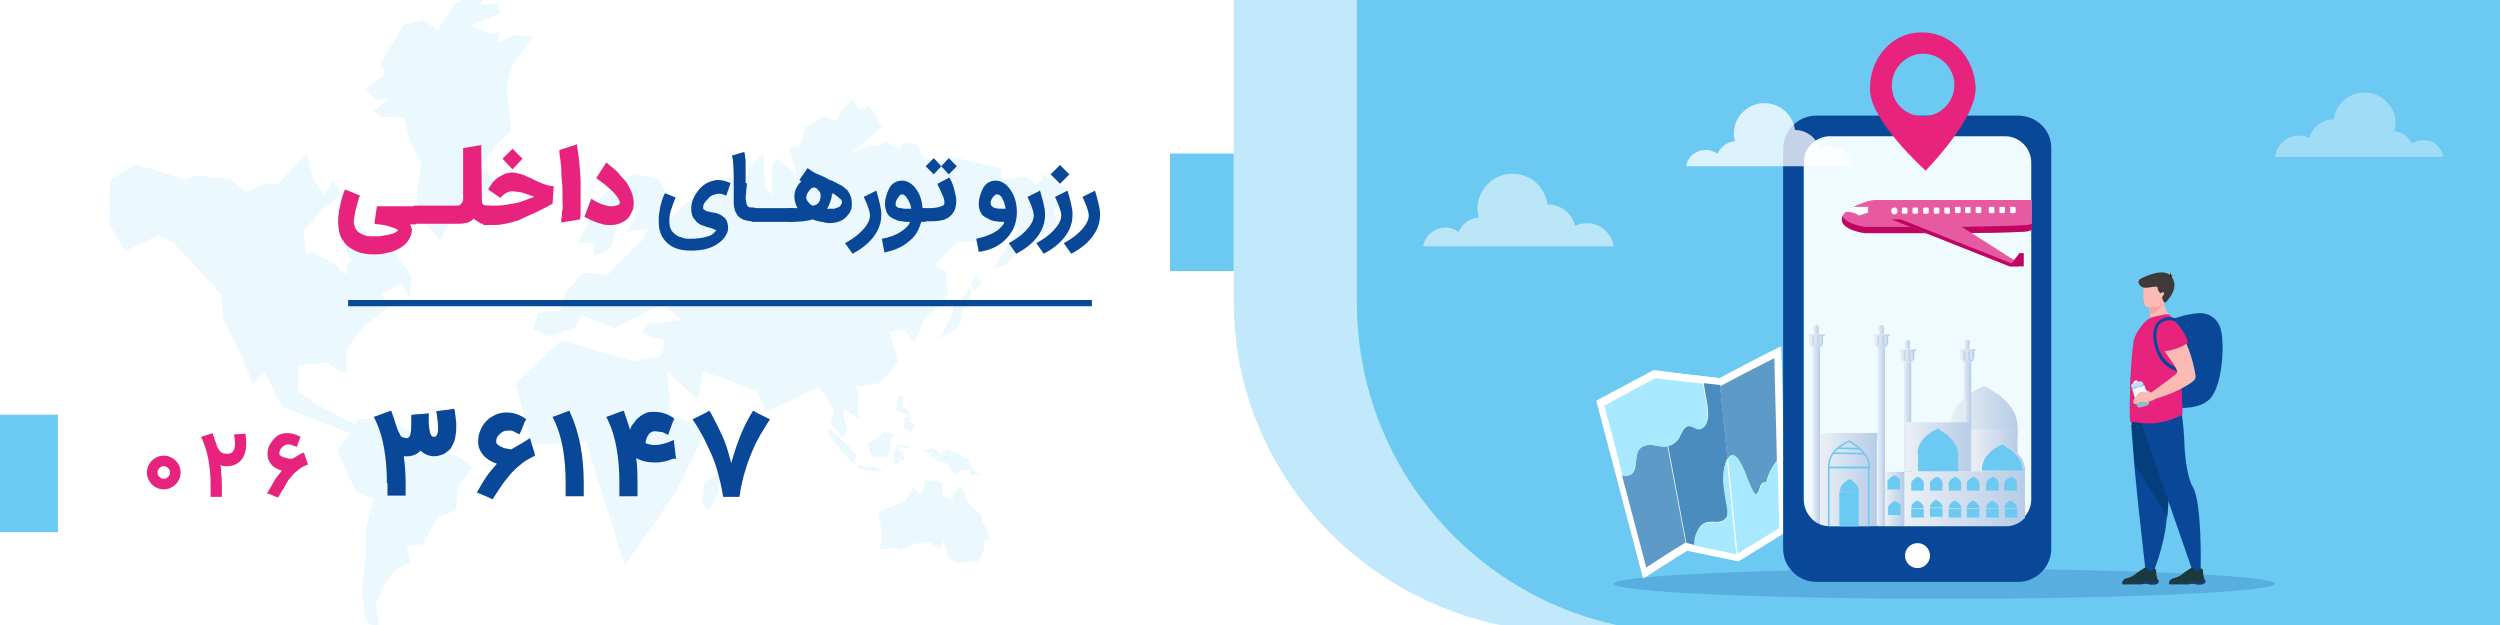 <?xml version="1.0" encoding="UTF-8"?>
<!-- Generator: Adobe Illustrator 25.0.0, SVG Export Plug-In . SVG Version: 6.00 Build 0)  -->
<svg xmlns="http://www.w3.org/2000/svg" xmlns:xlink="http://www.w3.org/1999/xlink" version="1.1" id="Layer_1" x="0px" y="0px" viewBox="0 0 400 100" style="enable-background:new 0 0 400 100;" xml:space="preserve">
<style type="text/css">
	.st0{fill:#FFFFFF;}
	.st1{opacity:0.21;}
	.st2{fill:#9DDCF9;}
	.st3{opacity:0.23;}
	.st4{opacity:0.63;fill:#9DDCF9;}
	.st5{fill:#6CC9F1;}
	.st6{fill:#E7237D;}
	.st7{fill:#094899;}
	.st8{fill:none;stroke:#094899;stroke-miterlimit:10;}
	.st9{opacity:0.31;}
	.st10{filter:url(#Adobe_OpacityMaskFilter);}
	.st11{mask:url(#SVGID_1_);}
	.st12{filter:url(#Adobe_OpacityMaskFilter_1_);}
	.st13{mask:url(#SVGID_2_);}
	.st14{fill:#BFE5FB;}
	.st15{fill:#8DE1FF;}
	.st16{fill:#91B3FA;}
	.st17{fill:url(#SVGID_3_);}
	.st18{fill:url(#SVGID_4_);}
	.st19{fill:url(#SVGID_5_);}
	.st20{fill:url(#SVGID_6_);}
	.st21{fill:url(#SVGID_7_);}
	.st22{fill:none;stroke:#E7237D;stroke-miterlimit:10;}
	.st23{opacity:0.21;fill:#094899;}
	.st24{fill:#F0FBFF;}
	.st25{fill:url(#SVGID_8_);}
	.st26{fill:url(#SVGID_9_);}
	.st27{fill:#3F393C;}
	.st28{fill:url(#SVGID_10_);}
	.st29{fill:url(#SVGID_11_);}
	.st30{fill:url(#SVGID_12_);}
	.st31{fill:url(#SVGID_13_);}
	.st32{fill:#A9E9FF;}
	.st33{fill:#69DEF9;}
	.st34{fill:#9FE8FC;}
	.st35{fill:#5E9AC8;}
	.st36{fill:#4B8CBE;}
	.st37{fill:#A5E66B;}
	.st38{fill:#E75AA1;}
	.st39{fill:#BF0462;}
	.st40{opacity:0.76;fill:#FFFFFF;}
	.st41{opacity:0.36;fill:#FFFFFF;}
	.st42{opacity:0.53;fill:#FFFFFF;}
	.st43{clip-path:url(#SVGID_15_);}
	.st44{fill:url(#SVGID_16_);}
	.st45{fill:url(#SVGID_17_);}
	.st46{fill:url(#SVGID_18_);}
	.st47{fill:url(#SVGID_19_);}
	.st48{fill:url(#SVGID_20_);}
	.st49{fill:url(#SVGID_21_);}
	.st50{fill:url(#SVGID_22_);}
	.st51{fill:url(#SVGID_23_);}
	.st52{fill:url(#SVGID_24_);}
	.st53{fill:url(#SVGID_25_);}
	.st54{fill:url(#SVGID_26_);}
	.st55{fill:url(#SVGID_27_);}
	.st56{fill:url(#SVGID_28_);}
	.st57{fill:url(#SVGID_29_);}
	.st58{fill:url(#SVGID_30_);}
	.st59{fill:url(#SVGID_31_);}
	.st60{fill:url(#SVGID_32_);}
	.st61{fill:url(#SVGID_33_);}
	.st62{fill:url(#SVGID_34_);}
	.st63{fill:url(#SVGID_35_);}
	.st64{fill:url(#SVGID_36_);}
	.st65{fill:url(#SVGID_37_);}
	.st66{fill:url(#SVGID_38_);}
	.st67{fill:url(#SVGID_39_);}
	.st68{fill:url(#SVGID_40_);}
	.st69{fill:url(#SVGID_41_);}
	.st70{fill:url(#SVGID_42_);}
	.st71{fill:url(#SVGID_43_);}
	.st72{fill:url(#SVGID_44_);}
	.st73{fill:url(#SVGID_45_);}
	.st74{fill:url(#SVGID_46_);}
	.st75{fill:url(#SVGID_47_);}
	.st76{fill:url(#SVGID_48_);}
	.st77{fill:url(#SVGID_49_);}
	.st78{fill:url(#SVGID_50_);}
	.st79{fill:url(#SVGID_51_);}
	.st80{fill:url(#SVGID_52_);}
	.st81{fill:url(#SVGID_53_);}
	.st82{fill:url(#SVGID_54_);}
	.st83{fill:url(#SVGID_55_);}
	.st84{fill:url(#SVGID_56_);}
	.st85{fill:url(#SVGID_57_);}
	.st86{fill:url(#SVGID_58_);}
	.st87{fill:url(#SVGID_59_);}
	.st88{fill:url(#SVGID_60_);}
	.st89{fill:url(#SVGID_61_);}
	.st90{fill:url(#SVGID_62_);}
	.st91{fill:url(#SVGID_63_);}
	.st92{fill:url(#SVGID_64_);}
	.st93{fill:url(#SVGID_65_);}
	.st94{fill:url(#SVGID_66_);}
	.st95{fill:url(#SVGID_67_);}
	.st96{fill:url(#SVGID_68_);}
	.st97{fill:url(#SVGID_69_);}
	.st98{fill:url(#SVGID_70_);}
	.st99{fill:url(#SVGID_71_);}
	.st100{fill:url(#SVGID_72_);}
	.st101{fill:url(#SVGID_73_);}
	.st102{fill:url(#SVGID_74_);}
	.st103{fill:url(#SVGID_75_);}
	.st104{fill:url(#SVGID_76_);}
	.st105{fill:url(#SVGID_77_);}
	.st106{fill:url(#SVGID_78_);}
	.st107{fill:url(#SVGID_79_);}
	.st108{fill:url(#SVGID_80_);}
	.st109{fill:url(#SVGID_81_);}
	.st110{fill:none;stroke:#6CC9F1;stroke-width:0.25;stroke-miterlimit:10;}
	.st111{fill:url(#SVGID_82_);}
	.st112{fill:url(#SVGID_83_);}
	.st113{fill:url(#SVGID_84_);}
	.st114{fill:url(#SVGID_85_);}
	.st115{fill:#053E7C;}
	.st116{fill:#1C3A3E;}
	.st117{fill:#1E3865;}
	.st118{fill:#FABBB4;}
	.st119{fill:#F8A39F;}
	.st120{fill:#501506;}
	.st121{fill:#C5DDFF;}
	.st122{fill:#89BECA;}
	.st123{filter:url(#Adobe_OpacityMaskFilter_2_);}
	.st124{mask:url(#SVGID_86_);}
	.st125{fill:none;stroke:#000000;stroke-width:0.5;stroke-miterlimit:10;stroke-dasharray:2;}
	.st126{fill:#5E5D5B;}
	.st127{fill:none;stroke:#C4C6C6;stroke-miterlimit:10;}
	.st128{fill:none;}
	.st129{fill:url(#SVGID_87_);}
	.st130{fill:url(#SVGID_88_);}
	.st131{fill:#323335;}
	.st132{fill:#053D7A;}
	.st133{fill:#FFAE73;}
	.st134{fill:#F9924F;}
	.st135{fill:#0D458E;}
	.st136{fill:#6B98F6;}
	.st137{fill:#2478D3;}
	.st138{fill:none;stroke:#6CC9F1;stroke-miterlimit:10;}
</style>
<rect x="-0.9" y="0" transform="matrix(-1 -4.489665e-11 4.489665e-11 -1 400.18 99.965)" class="st0" width="402" height="100"></rect>
<g class="st1">
	<g>
		<path class="st2" d="M171.2,32l-0.7-2c0,0-0.3-0.2-0.7-0.4c-1.2-0.7-3.3-1.9-3.2-1.8c0.2,0.1,0.1,1,0.1,1l-0.9,0.8l-1.6-1.3    l-2.8,0.3l-1.1,0.1l-0.1-0.6l-0.1-0.6l-0.1-0.6l-6.8-1.6l-1.4-0.2l0.2,0.9l-3.4-0.5l-0.8-0.1l-1.1-2.4l-2.2-0.1l-0.6,1.1l-1.9-1.3    l-0.6,0.3l-0.7,0.3h-1.6l-1.4,0.6l-1.5,0.6l1.4-1.2l2.6-2.2l0.9-0.8l-2-3.3l-1.3,0.4l-0.3,0.1l-0.9-1.4l-0.2-0.2l-1.7,1.7    l-0.9,1.7l-1-0.3l-1.1-0.3l-2.9,1.7l-0.7,2.9l-1.8,0.3l0.4,1.4l0.8,3l-2.1-1.7l-1.2-1l-0.7,1.6l0,1.3l0,3.1l-1.1-1.4l0-0.5l-0.3-5    l-2.3,2.4l-0.2,2.7l-3-1.1l-2.5,1.5l-4.3,2.6l-1.5,1.5l-1.4,1.4l-1.5-1.7l1.2-1.5l0.4-0.5l-1.6-3.1l-1.9-0.4l-0.2,0l-1.1-0.2    l-0.9-0.2c0,0-5.1,3.5-5.2,3.7c-0.1,0.2-3.6,7.3-3.6,7.3l0.2,0l2.4,0.1L95,41.1l2.7-1.4L99,35l3.6-2.2l-2.3,4.3l3.4-0.5l-0.8,1.7    l-2.2,2.1L97.2,44l-3.8-0.4L92,45.1L90.3,47l0,0l-0.5,2.6l-3.7,0.5l-0.8,2.6l2.5,1.1l3.1-1l1.1-0.4l1-2l3.6,1.4l1.7,0.7l7.7-3.9    l0.2,0.2l2.9,2.4l-4.7,0.5l-0.6,0.1l-1.2,1.5l0.7,0.2l3.1,1l-0.5,2.2l-0.1,0.3l-4.5,0.8l-0.6-0.2l0,0l0,0l-9.5-2.7l-1.4-0.4    L87,57.1l-4.5,4.2l2.5,9.9l3-0.2l3.1-0.2l2.7-0.1l1.9,6.2l1.2,3.8l3.1,9.7l4.9-7l0.9-1.3l2.5-3.7l4.9-10l-5.9-1.9l-0.5-7l4.9,4.5    l0.8-4.6l4.5,1.6l4.1,1.5l1.4,3.4l2.4-1.1l6.2-2.9l2.4,3.7l-0.6,2.1c0,0,0.8,1,1.4,1.7c0.4,0.4,0.6,0.7,0.6,0.6    c0-0.2,0.6-1,0.6-1.3c0,0,0,0,0,0c-0.1-0.2-0.6-2.4-0.6-2.4l0.3-0.9l2.2,1.7v-4.2l-0.3-0.6l-0.2-0.4l3-0.5l0.8-0.1l3-3.3l-1.4-4.9    l2.4-0.4l1.6,2.2l1-2.4l0.5-1.3l1.4-1.4l1.6-1.6l0.8-0.8l-0.2-4l-1.9-0.9l3.7-3.9l3.4,0.2l0.5,0v0.6l1.5-0.3l2-2.7l0.4,1l2.1-1.2    l-4.1,6.7l2-0.5l3.9-4.6l0.3,1.1l2.4-1.8l0.9-0.3l0.8-0.3l-0.8-3l1.9-1.3L171.2,32z"></path>
		<polygon class="st2" points="136.1,71.6 132.8,68.7 132.5,69.4 135.2,72.8 136.8,74.4 137,72.8 136,71.9   "></polygon>
		<path class="st2" d="M140.4,70.1l-1.6,0.9l0.6,2l2.3,0.2c0,0,0.8-1.2,0.8-1.4c0-0.2-0.1-1.4-0.1-1.4l0.7-0.9l-1.8-0.4L140.4,70.1z    "></path>
		<path class="st2" d="M144.6,63.5l-0.5-0.2l-0.4,0.1c0,0-0.3,2.3-0.3,2.3l1.6,0.5l0.8,0.9l-0.6-1.6l-0.9-0.4l0.1-0.3L144.6,63.5z"></path>
		<polygon class="st2" points="145.2,68.9 145.9,68.9 146.3,68.2 146.1,67.7 145.6,67.6 145.5,67 144.8,66.5 144.8,66.8 144.5,66.8     144.8,67.5 144.5,68.4   "></polygon>
		<path class="st2" d="M149.6,72l-0.4-0.4l-1.4,0.6l0.5,0.1l0.8,0.4l-0.3,0.2c0,0,0.8,0.5,0.8,0.6c0,0.1,0.6,0.3,0.7,0.4    c0.1,0,1.2,0.2,1.2,0.2s0.3,0.5,0.3,0.6c0,0.1,0.6,0.7,0.7,0.8c0.1,0.1,0.7,0.4,0.7,0.4s0.4-0.6,0.4-0.7c0-0.1,1.4,0,1.4,0    l0.1,0.2l0.3,0.6l1.6,0.1l-0.9-0.6l-0.6-0.8l-0.4-0.5l-0.2-0.7c0,0-0.8-0.6-0.9-0.6c-0.1,0-2.5-1-2.5-1l-1.2,0.7L150,72L149.6,72z    "></path>
		<path class="st2" d="M140.9,75.2c0,0-0.2,0-0.2,0s-1.1-0.6-1.1-0.6l-0.3,0.1l-1,0l-0.6-0.3l-0.5,0l-0.1,0.1l0.1,0.2l0.1,0.2l1,0.3    l0.6,0l0.8,0.2h0.8l0.7,0.3L140.9,75.2z"></path>
		<path class="st2" d="M143.3,71.5c0,0-0.3,1.3-0.3,1.3c0,0,0.1,0.6,0.1,0.6l0,0.8l0.5-0.1l0.2-0.4l0-0.7l0.3,0.6l0.7,0l-0.4-1    l0.2-0.3l0.2-0.3l-0.3,0.1l-0.7,0.2l-0.1-0.5l0.3-0.3l1.2,0.2l0.4-0.5l-0.7,0.1l-1.3-0.1C143.6,71.2,143.3,71.4,143.3,71.5z"></path>
		<path class="st2" d="M156.8,82.4c-0.1-0.3-0.2-0.5-0.3-0.5c-0.2-0.1-1.6-1.3-1.6-1.3s-0.1-0.7-0.4-1.1c-0.2-0.4-0.7-1.7-0.7-1.7    l-1.2,1.1l-0.2,1.1l-0.7-0.3l-0.8-0.3l-0.2-2l-0.8-0.5l-1,0l-0.9,0l-0.2,1.4c0,0-0.5,0.7-0.7,0.5C147,78.8,146,78,146,78l-0.3,0.8    l-0.1,0.2l-0.8,1.3c-1.5,0.5-2.2,0.8-2.2,0.8l-2,0.8l0.3,2.1l0.3,2.2l-0.1,0.4l-0.4,1.3l2.5-0.2l0.8,0.4l2.3-1.1l2.4-0.3l1.6,1.1    l0.5-0.9l0.2-0.4l0.8,2.7l1.4,1l1.9-0.4l1.3,0.1l1-1.9l0.1-1.5l0.8-0.2c0,0-0.5-1.8-0.6-2C157.5,84.2,157.1,83.1,156.8,82.4z"></path>
		<polygon class="st2" points="115,74.9 114.2,76.3 112.7,77.1 112.6,78.7 112.3,80.3 113.4,81.7 115,78.7 115.1,76.8 115.5,77     115.4,75.2   "></polygon>
		<polygon class="st2" points="82,10.4 85.3,5.8 82.3,5.6 79.6,6.9 80,5.2 78.4,5.4 75.3,4.1 80.1,2 79.8,0.7 76.9,0.7 77.7,-0.7     76.6,-1 72.9,0.4 71.9,2 70,4.9 67.8,3.2 64.7,3.9 64.3,4.5 60.9,10.1 61.6,11.9 60.8,12.5 58.3,14.3 60.2,16 62.1,15.8     59.8,17.8 61.2,18.7 64.6,18.9 65.8,23.2 67.2,25.6 67.4,25.9 66.6,32.2 67.5,34.4 68.2,35.9 70.4,38.5 72.5,34.2 73.4,33.6     75.6,32.3 76.6,31.7 79.8,29.5 77,26.6 78.8,24.1 80,22.6 81.8,20.9 81.3,16.3 81.1,14.1 81.1,13.7 81.3,12.9   "></polygon>
		<path class="st2" d="M75.5,74.6c-0.4-0.2-2.2-1.6-2.2-1.6l-2.1-0.4l-3-0.4c0,0,0.2-0.8,0-1.2s-1-1.9-1-1.9l-1.8-0.1l-3.7-2.3    l-4,0.4l-0.3,0l-0.6,0.8c-1.9-0.9-4.6-2.3-5.5-2.9C51.1,65.1,51,65,51,65c-0.6-0.5-3-2-3.2-2.5c-0.2-0.5,0-4.1,0-4.1l4.5-0.4    l3.1,1.9v-2.1v-1.9c0,0,2.6-3.6,3-3.8c0.1-0.1,0.8-0.6,1.5-1.2c1-0.8,2.2-1.8,2.2-1.8l-1-2l3.2-1.8l1.2,2.5l0.2-1.7l0.2-1.9    l-2.3-3l-1.5-2.8L62,38.1l-0.4,0.8l-0.9,1.8l-0.8-0.5l-0.1-0.1L59.5,40c0,0,0-0.4-0.1-0.9c-0.1-0.7-0.2-1.7-0.3-1.8    c0,0-0.1-0.1-0.3-0.2c-0.7-0.4-2.7-1.4-2.8-1.3c0,0.1-0.2,1-0.3,2c-0.2,1.1-0.4,2.2-0.4,2.2l0.7,1.3l0.3,0.5l-0.9,0.8l0.3,1.3    l-1.4-0.7c0,0-0.3-0.6-0.6-0.8c-0.1,0-0.2-0.1-0.5-0.3c-1-0.6-3.3-1.8-3.3-1.8l-0.9,0.4l-0.5-3.8l2-2.1l1.1-1.2l3-2.6l-1.3-2.1    l-1.4,2.2c0,0-1.4-2-1.7-2.3c-0.2-0.3-1.1-4.3-1.1-4.3l-4.7,5c0,0-1.4-0.2-2.1-0.1c-0.1,0-0.2,0-0.3,0.1c0,0,0,0,0,0    c-0.1,0.1-0.5,0.3-0.9,0.5c-0.8,0.3-1.8,0.7-1.8,0.7l-0.4-0.3l-2-1.7l-5.4-0.6c0,0-1.8,0.6-2.1,0.6c-0.1,0-0.4-0.1-1-0.3    c-1.5-0.5-4.3-1.4-5.8-1.8c-0.5-0.2-0.9-0.2-1-0.2c-0.5,0.1-4,2.5-4,2.5L17.6,33l-0.1,1.3l-0.1,1.4l1.4,2.4l1.2,2.1l5.4-2.6    l0.5,0.3l2,1.1l2.8,3l4.7,5.1l0.3,3.8l0,0l0.7,1.5l2.4,4.8l1.6,4.2l2-1.8l2.3,4.7l0.4,0.8l3.7,1.4l7.2,2.8L54,72l1.1,2.6l1.8,4    l2.8,1.2l0,0l-1,4.2l-0.2,0.7v3.8L58,93.8l-0.1,0.8l0.2,1.4l0.3,2.2l0.1,1l1.4,1.2h0.8l-0.6-3.6l0.2-0.6l1.1-2.6    c0,0,1.6-2.2,1.7-2.3c0.1-0.1,2.5-1.4,2.5-1.4l-0.3-1.5l-0.2-1c0,0,2.6-0.3,2.6-0.4c0-0.1,2.2-4.1,2.3-4.2    c0.1-0.1,2.9-1.1,2.9-1.1l0.3-2.9l0.1-0.8C73.2,77.7,75.9,74.8,75.5,74.6z"></path>
		<polygon class="st2" points="157,45.3 156.4,44.2 155.8,44.3 155.4,45.4 155.9,46.5   "></polygon>
		<path class="st2" d="M154.7,46.8l-0.6,0.8l-1.5,1.4l-0.3,1.4c0,0-0.1,0.3-0.3,0.6c-0.1,0.3-0.3,0.7-0.5,1c-0.2,0.4-0.4,0.8-0.5,1    c0,0,0,0.1-0.1,0.1c-0.2,0.2-0.7,1-0.7,1l1.9-0.9l0.3-0.2l0.1-0.1l0.2-0.1l0.2-0.1l0.8-1.1l0.3-2.3l1-0.7l0.4-2l-0.3-0.9    L154.7,46.8z"></path>
	</g>
</g>
<path class="st4" d="M363.7,101.2H251.5c-29.9,0-54.1-23.7-54.1-52.9V-1h159L363.7,101.2z"></path>
<path class="st5" d="M217.1-1.2h185v102.4H269.9c-29.1,0-52.8-23.6-52.8-52.8V-1.2z"></path>
<rect x="-0.9" y="66.4" transform="matrix(-1 4.503585e-11 -4.503585e-11 -1 8.367 151.554)" class="st5" width="10.2" height="18.8"></rect>
<rect x="187.1" y="24.6" transform="matrix(-1 4.485777e-11 -4.485777e-11 -1 384.498 67.967)" class="st5" width="10.2" height="18.8"></rect>
<g>
	<path class="st6" d="M60,40.7c-0.5,0-1.1,0-1.6-0.1c-0.5-0.1-1-0.2-1.4-0.4s-0.8-0.4-1.2-0.7c-0.4-0.3-0.7-0.6-0.9-1   c-0.3-0.4-0.5-0.8-0.6-1.3c-0.1-0.5-0.2-1.1-0.2-1.7c0-0.4,0-0.9,0.1-1.3c0-0.4,0.1-0.8,0.2-1.2c0.1-0.4,0.2-0.8,0.3-1.3   c0.1-0.4,0.3-0.9,0.5-1.4l2.4,1c-0.2,0.4-0.3,0.8-0.4,1.2c-0.1,0.4-0.2,0.8-0.3,1.1c-0.1,0.4-0.1,0.7-0.2,1c0,0.3-0.1,0.6-0.1,0.9   c0,0.3,0.1,0.6,0.2,0.9c0.1,0.2,0.3,0.5,0.4,0.6c0.2,0.2,0.4,0.3,0.6,0.4c0.2,0.1,0.5,0.2,0.7,0.3c0.3,0.1,0.5,0.1,0.8,0.1   c0.3,0,0.5,0,0.7,0c0.1,0,0.3,0,0.5,0c0.2,0,0.5,0,0.7-0.1c0.3,0,0.5-0.1,0.8-0.1c0.3-0.1,0.5-0.1,0.8-0.2s0.5-0.2,0.6-0.3   s0.3-0.2,0.3-0.3c-0.3-0.2-0.8-0.4-1.5-0.6s-1.4-0.3-2.3-0.4l0.4-2.8h6.2v2.9h-0.9c0.1,0.1,0.1,0.3,0.2,0.4c0,0.2,0.1,0.3,0.1,0.4   c0,0.5-0.1,0.9-0.3,1.3c-0.2,0.4-0.4,0.7-0.7,1s-0.7,0.6-1.1,0.8s-0.8,0.4-1.2,0.5c-0.4,0.1-0.9,0.2-1.3,0.3   C60.7,40.7,60.3,40.7,60,40.7z"></path>
	<path class="st6" d="M73,32.9v2.9h-6.8v-2.9H73z"></path>
	<path class="st6" d="M72.7,32.9h0.5c0.2,0,0.4-0.1,0.5-0.2s0.2-0.3,0.3-0.4c0.1-0.2,0.1-0.4,0.1-0.6c0-0.2,0-0.5,0-0.8   c0-0.3,0-0.7,0-1.1s0-0.8,0-1.3s0-0.9,0-1.3c0-0.4,0-0.9,0-1.3s0-0.8,0-1.2c0-0.4,0-0.7,0-1l2.9-0.5l0.1,9c0,0.2,0.1,0.4,0.2,0.5   c0.1,0.1,0.3,0.2,0.5,0.2h0.2v2.9h-0.2c-0.2,0-0.4,0-0.6,0c-0.2,0-0.4-0.1-0.5-0.2c-0.2-0.1-0.3-0.2-0.5-0.3   c-0.1-0.1-0.3-0.2-0.4-0.3c-0.2,0.2-0.5,0.4-0.9,0.6c-0.4,0.1-0.9,0.2-1.5,0.2h-0.5V32.9z"></path>
	<path class="st6" d="M77.3,32.9h1.5c0.7,0,1.3,0,1.9-0.1s1.2-0.2,1.8-0.3s1.1-0.3,1.6-0.5c0.5-0.2,1-0.4,1.4-0.5   c-0.2-0.1-0.5-0.2-0.8-0.3c-0.3-0.1-0.6-0.2-0.9-0.3c-0.3-0.1-0.6-0.2-0.9-0.2s-0.6-0.1-0.9-0.1c-0.2,0-0.4,0-0.6,0.1   S81,30.8,80.8,31c-0.2,0.1-0.3,0.2-0.5,0.4c-0.1,0.1-0.2,0.2-0.2,0.3l-2-1.4c0.2-0.4,0.5-0.7,0.7-1.1c0.3-0.3,0.6-0.6,0.9-0.8   s0.7-0.4,1.1-0.6c0.4-0.1,0.8-0.2,1.2-0.2c0.4,0,0.8,0.1,1.1,0.2c0.4,0.1,0.8,0.2,1.1,0.4c0.4,0.2,0.8,0.3,1.1,0.5   c0.4,0.2,0.8,0.4,1.1,0.5c0.4,0.2,0.7,0.3,1.1,0.4s0.7,0.2,1.1,0.2l-0.2,2.8c-0.7,0.4-1.3,0.7-1.9,1c-0.6,0.3-1.2,0.6-1.7,0.8   c-0.5,0.2-1.1,0.5-1.5,0.7s-1,0.3-1.5,0.5c-0.5,0.1-1,0.2-1.5,0.3c-0.5,0.1-1,0.1-1.5,0.1h-1.5V32.9z M82,27.1l-1.6-1.7l1.6-1.6   l1.6,1.6L82,27.1z"></path>
	<path class="st6" d="M89.8,35.6c0-0.3,0-0.7,0.1-1c0-0.4,0-0.7,0.1-1.1s0-0.7,0-1.1c0-0.3,0-0.7,0-1c0-0.9,0-1.7-0.1-2.5   s-0.1-1.5-0.1-2.1c-0.1-0.6-0.1-1.1-0.2-1.6c-0.1-0.5-0.1-0.8-0.1-1.2l2.8-0.9c0.1,0.7,0.2,1.4,0.3,2.1c0.1,0.7,0.1,1.4,0.2,2   c0,0.6,0.1,1.2,0.1,1.7c0,0.5,0,1,0,1.3c0,0.3,0,0.7,0,1.1c0,0.4,0,0.8,0,1.2c0,0.4,0,0.9,0,1.3c0,0.4,0,0.9-0.1,1.3L89.8,35.6z"></path>
	<path class="st6" d="M94.6,31.8c0.5,0.3,1,0.6,1.5,0.8c0.5,0.2,1,0.3,1.4,0.4c0.2,0,0.4,0,0.5,0s0.3,0,0.5-0.1   c0.1,0,0.3-0.1,0.4-0.1c0.1-0.1,0.2-0.1,0.2-0.2c0.1-0.1,0.1-0.3,0-0.5c-0.1-0.2-0.2-0.4-0.4-0.7c-0.2-0.2-0.4-0.5-0.7-0.8   c-0.3-0.3-0.6-0.5-0.9-0.8c-0.3-0.3-0.6-0.5-0.9-0.7c-0.3-0.2-0.5-0.4-0.8-0.6l1.6-2.5c0.4,0.3,0.7,0.6,1.1,0.9   c0.4,0.3,0.7,0.6,1,1c0.3,0.3,0.6,0.7,0.9,1s0.5,0.7,0.7,1.1c0.2,0.4,0.4,0.8,0.5,1.2s0.2,0.8,0.2,1.3c0,0.5-0.1,1-0.3,1.4   s-0.4,0.8-0.7,1.1c-0.3,0.3-0.7,0.5-1.1,0.7c-0.5,0.2-1,0.3-1.5,0.3h-0.1c0,0,0,0-0.1,0c0,0,0,0-0.1,0c-0.3,0-0.7,0-1-0.1   s-0.7-0.2-1-0.3s-0.7-0.3-1-0.4c-0.3-0.2-0.6-0.3-1-0.5L94.6,31.8z"></path>
	<path class="st7" d="M107.1,35.6c0,0.4,0.1,0.7,0.2,1c0.1,0.3,0.3,0.5,0.5,0.7c0.2,0.2,0.4,0.3,0.7,0.5c0.3,0.1,0.6,0.2,0.9,0.3   c0.3,0.1,0.7,0.1,1,0.1c1.1,0,2-0.1,2.9-0.4c0.4-0.1,0.7-0.3,0.9-0.5c0.2-0.2,0.4-0.4,0.4-0.5c-0.1,0-0.2,0-0.3-0.1   c-0.1,0-0.2-0.1-0.2-0.1c-0.1,0-0.1,0-0.3-0.1l-0.4-0.1c-0.3-0.1-0.5-0.1-0.6-0.2c-0.2-0.1-0.4-0.1-0.6-0.2   c-0.2-0.1-0.4-0.2-0.5-0.3c-0.1-0.1-0.3-0.2-0.4-0.4s-0.3-0.3-0.4-0.5c-0.1-0.2-0.2-0.4-0.2-0.6c-0.1-0.2-0.1-0.5-0.1-0.8   c0-1.1,0.4-2,1.1-2.9c0.7-0.9,1.5-1.4,2.5-1.6c0.2-0.1,0.5-0.1,0.8-0.1c0.6,0,1.2,0.2,1.9,0.5l-0.7,2c-0.5-0.2-0.8-0.3-1.1-0.3   c-0.4,0-0.7,0.1-1,0.2c-0.3,0.1-0.6,0.3-0.8,0.6c-0.3,0.3-0.6,0.6-0.7,0.9c-0.1,0.2-0.1,0.4-0.1,0.5c0,0.1,0,0.2,0.1,0.3   c0.1,0.1,0.2,0.1,0.3,0.2s0.2,0.1,0.3,0.1s0.2,0.1,0.4,0.1c0.2,0,0.3,0.1,0.3,0.1l0.2,0c0.2,0,0.4,0.1,0.5,0.1   c0.1,0,0.3,0.1,0.5,0.2c0.2,0.1,0.3,0.1,0.4,0.2c0.1,0.1,0.2,0.2,0.4,0.3c0.1,0.1,0.2,0.2,0.3,0.4c0.1,0.1,0.1,0.3,0.2,0.5   c0,0.2,0.1,0.4,0.1,0.6c0,0.6-0.1,1-0.4,1.4c-0.2,0.4-0.6,0.8-1,1.1c-1.1,0.9-2.6,1.3-4.6,1.3c-1.8,0-3.2-0.5-4.1-1.6   c-0.7-0.8-1-1.8-1-3c0,0,0-0.3,0-0.7c0.1-1.2,0.3-2.3,0.8-3.5c0-0.1,0.1-0.1,0.1-0.2c0-0.1,0-0.1,0.1-0.1c0,0,0-0.1,0-0.1l1.7,0.7   c-0.3,0.7-0.5,1.3-0.7,1.9C107.1,34.3,107.1,34.9,107.1,35.6z"></path>
	<path class="st7" d="M119.5,29.3c0,0.3,0,0.6-0.1,1.1c0,0.5-0.1,0.9-0.1,1.1c0,0.5,0.1,0.9,0.2,1.3c0.1,0.2,0.2,0.3,0.3,0.3   c0.1,0.1,0.3,0.1,0.6,0.1h0.1c0.4,0,0.8,0.2,1,0.7c0.1,0.1,0.1,0.3,0.1,0.4c0,0.3-0.1,0.6-0.3,0.8c-0.2,0.2-0.5,0.3-0.8,0.3   c-0.6,0-1-0.1-1.4-0.2c-0.4-0.1-0.7-0.4-1-0.6c-0.2-0.3-0.4-0.6-0.5-0.9c-0.1-0.3-0.2-0.8-0.2-1.3v-0.1c0-0.5,0-1.1,0-1.8   c0-1.9,0-3.4-0.1-4.4c0-0.5-0.1-0.9-0.2-1.2l2-0.6c0,0.2,0.1,0.4,0.1,0.6s0,0.4,0.1,0.6c0,0.2,0,0.4,0,0.6c0,0.3,0,0.5,0,0.6   s0,0.4,0,0.7c0,0.3,0,0.5,0,0.6s0,0.3,0,0.7c0,0.3,0,0.5,0,0.6V29.3z"></path>
	<path class="st7" d="M119.5,34.4c0-0.3,0.1-0.6,0.3-0.8s0.5-0.3,0.8-0.3h6c0.4,0,0.8,0.2,1,0.7c0.1,0.1,0.1,0.3,0.1,0.4   c0,0.3-0.1,0.6-0.3,0.8s-0.5,0.3-0.8,0.3h-6c-0.2,0-0.4-0.1-0.6-0.2c-0.2-0.1-0.3-0.3-0.4-0.5C119.5,34.7,119.5,34.6,119.5,34.4z"></path>
	<path class="st7" d="M130,35.1c-0.9,0.3-2.1,0.4-3.4,0.4h-0.1c-0.3,0-0.6-0.1-0.8-0.3s-0.3-0.5-0.3-0.8c0-0.3,0.1-0.6,0.3-0.8   c0.2-0.2,0.4-0.3,0.7-0.3h0.3c0.1,0,0.3,0,0.5,0c0.2,0,0.3,0,0.4,0c-0.3-0.6-0.5-1.2-0.5-1.8c0-0.5,0.1-1,0.3-1.4   c0.2-0.4,0.5-0.8,0.8-1.1l-0.3-0.2l1.3-1.9c0.3,0.2,0.6,0.4,0.9,0.6c0.3,0.2,0.8,0.4,1.3,0.6c0.5,0.2,0.8,0.4,1,0.5   c0.1,0.1,0.4,0.2,0.7,0.3c0.4,0.2,0.6,0.3,0.8,0.4c0.1,0.1,0.4,0.2,0.6,0.3c0.3,0.2,0.5,0.3,0.7,0.5s0.4,0.3,0.5,0.5   c0.4,0.6,0.6,1.2,0.6,2c0,0.6-0.1,1.1-0.4,1.5c-0.3,0.4-0.6,0.8-1.1,1.1c-0.5,0.3-1.3,0.5-2.3,0.5C131.5,35.5,130.7,35.4,130,35.1z    M130,32.9c0.4,0,0.8-0.2,1-0.5c0.2-0.3,0.3-0.7,0.3-1.2c0-0.3-0.1-0.5-0.4-0.8c-0.2-0.3-0.5-0.4-0.7-0.4c0,0,0,0,0,0c0,0,0,0,0,0   c-0.3,0-0.5,0.2-0.8,0.6c-0.3,0.4-0.4,0.7-0.4,1c0,0.3,0.1,0.5,0.4,0.8C129.6,32.7,129.8,32.8,130,32.9z M133.1,31.1   c0,0.5-0.2,1.1-0.5,1.8c-0.1,0.2-0.2,0.4-0.3,0.5h0.1c0.2,0,0.3,0,0.5,0c0.1,0,0.3,0,0.4,0c0.2,0,0.3,0,0.4-0.1   c0.1,0,0.2-0.1,0.4-0.1c0.1-0.1,0.2-0.1,0.3-0.2s0.1-0.2,0.2-0.3c0.1-0.1,0.1-0.2,0.1-0.4c0-0.1,0-0.2-0.1-0.3   c-0.1-0.1-0.1-0.2-0.2-0.2c-0.1,0-0.1-0.1-0.2-0.2c-0.3-0.2-0.6-0.5-1-0.7V31.1z"></path>
	<path class="st7" d="M140.2,30.5c0.4,1.3,0.7,2.5,0.8,3.4c0,0.2,0,0.4,0,0.6c0,0.8-0.2,1.6-0.6,2.4c-0.8,1.5-2.1,2.7-4,3.7   l-1.2-1.7c1.5-0.8,2.6-1.7,3.4-2.8c0.4-0.6,0.6-1.1,0.6-1.6c0-0.3-0.1-0.8-0.3-1.3c-0.1-0.4-0.4-1-0.7-1.7L140.2,30.5z"></path>
	<path class="st7" d="M141.1,38.2c1.2-0.2,2.2-0.6,3-1.1c0.8-0.5,1.3-1,1.5-1.6c-0.5,0-0.9,0-1.3-0.1c-0.4,0-0.7-0.1-1.1-0.3   c-0.3-0.1-0.6-0.3-0.9-0.5c-0.2-0.2-0.4-0.5-0.5-0.8c-0.1-0.3-0.2-0.7-0.2-1.2c0-0.7,0.2-1.4,0.5-2.1c0.1-0.2,0.2-0.4,0.3-0.6   c0.5-0.7,1.2-1,1.9-1c0.7,0,1.4,0.3,2,1c0.8,0.9,1.2,2,1.3,3.4h0.1c0.4,0,0.8,0.2,1,0.7c0.1,0.1,0.1,0.3,0.1,0.4   c0,0.3-0.1,0.6-0.3,0.8c-0.2,0.2-0.5,0.3-0.8,0.3h-0.3c-0.3,1-0.7,1.9-1.4,2.6c-0.7,0.7-1.5,1.3-2.5,1.7c-0.6,0.3-1.3,0.4-2,0.6   L141.1,38.2z M144.3,31.1c-0.2,0-0.4,0.2-0.6,0.5c-0.2,0.3-0.4,0.6-0.4,1c0,0.2,0,0.3,0.1,0.4c0.1,0.1,0.2,0.2,0.3,0.2   c0.1,0.1,0.3,0.1,0.4,0.1c0.1,0,0.3,0,0.5,0.1c0.2,0,0.2,0,0.3,0h0.6c0.1,0,0.2,0,0.3,0c-0.1-0.7-0.4-1.4-0.9-2   C144.7,31.2,144.5,31.1,144.3,31.1z"></path>
	<path class="st7" d="M146.8,35.2c-0.2-0.2-0.3-0.5-0.3-0.8s0.1-0.6,0.3-0.8c0.2-0.2,0.4-0.3,0.8-0.3h1.1c0.8,0,1.4-0.1,1.9-0.3   c0.2-0.1,0.3-0.1,0.4-0.2c0.1-0.1,0.1-0.2,0.1-0.4c0-0.2,0-0.4-0.1-0.7c-0.1-0.2-0.2-0.5-0.3-0.7c-0.1-0.2-0.2-0.5-0.4-0.9   c-0.2-0.3-0.3-0.6-0.3-0.7l1.9-1c0.5,0.8,0.8,1.8,1,2.9c0.1,0.4,0.1,0.6,0.1,0.9c0,0.5-0.1,0.9-0.2,1.3c-0.4,0.9-1,1.4-1.9,1.7   c-0.4,0.1-1,0.2-1.7,0.2h-1.4C147.3,35.5,147,35.4,146.8,35.2z M150.6,26.6l-1.2,1.3l-1.3-1.3l1.3-1.3L150.6,26.6l1.2-1.3l1.3,1.3   l-1.3,1.3L150.6,26.6z"></path>
	<path class="st7" d="M156.2,38.2c1.8-0.4,3.2-1,4-1.9c0.3-0.3,0.4-0.5,0.5-0.8c-0.5,0-0.9,0-1.3-0.1c-0.4,0-0.7-0.1-1.1-0.3   s-0.6-0.3-0.9-0.5s-0.4-0.5-0.6-0.8c-0.1-0.3-0.2-0.7-0.2-1.2c0-0.7,0.2-1.4,0.5-2.1c0.1-0.2,0.2-0.4,0.3-0.6c0.5-0.7,1.2-1,1.9-1   c0.7,0,1.4,0.3,2,1c0.9,1,1.4,2.4,1.4,4c0,1.9-0.7,3.4-2,4.6c-1.1,1-2.5,1.6-4.1,1.8L156.2,38.2z M160.4,31.8   c-0.1-0.2-0.2-0.4-0.4-0.5c-0.2-0.2-0.3-0.2-0.5-0.2c-0.1,0-0.2,0-0.3,0.1c-0.2,0.2-0.4,0.4-0.6,0.8c-0.1,0.2-0.1,0.3-0.1,0.5   c0,0.6,0.6,0.9,1.7,0.9h0.5c0,0,0,0,0,0c0,0,0,0,0,0h0.1c0,0,0.1,0,0.1,0C160.8,32.7,160.6,32.2,160.4,31.8z"></path>
	<path class="st7" d="M166.4,30.5c0.4,1.3,0.7,2.5,0.8,3.4c0,0.2,0,0.4,0,0.6c0,0.8-0.2,1.6-0.6,2.4c-0.8,1.5-2.1,2.7-4,3.7   l-1.2-1.7c1.5-0.8,2.6-1.7,3.4-2.8c0.4-0.6,0.6-1.1,0.6-1.6c0-0.3-0.1-0.8-0.3-1.3c-0.1-0.4-0.4-1-0.7-1.7L166.4,30.5z"></path>
	<path class="st7" d="M170.8,30.5c0.4,1.3,0.7,2.5,0.8,3.4c0,0.2,0,0.4,0,0.6c0,0.8-0.2,1.6-0.6,2.4c-0.8,1.5-2.1,2.7-4,3.7   l-1.2-1.7c1.5-0.8,2.6-1.7,3.4-2.8c0.4-0.6,0.6-1.1,0.6-1.6c0-0.3-0.1-0.8-0.3-1.3c-0.1-0.4-0.4-1-0.7-1.7L170.8,30.5z M169.6,29.4   l-1.5-1.5l1.5-1.5l1.5,1.5L169.6,29.4z"></path>
	<path class="st7" d="M175.2,30.5c0.4,1.3,0.7,2.5,0.8,3.4c0,0.2,0,0.4,0,0.6c0,0.8-0.2,1.6-0.6,2.4c-0.8,1.5-2.1,2.7-4,3.7   l-1.2-1.7c1.5-0.8,2.6-1.7,3.4-2.8c0.4-0.6,0.6-1.1,0.6-1.6c0-0.3-0.1-0.8-0.3-1.3c-0.1-0.4-0.4-1-0.7-1.7L175.2,30.5z"></path>
</g>
<line class="st8" x1="55.7" y1="48.5" x2="174.7" y2="48.5"></line>
<g>
	<path class="st6" d="M24.3,77.5c-0.5-0.5-0.8-1.2-0.8-1.9c0-0.7,0.3-1.4,0.8-1.9c0.5-0.5,1.2-0.8,1.9-0.8s1.4,0.3,1.9,0.8   c0.5,0.5,0.8,1.2,0.8,1.9c0,0.7-0.3,1.4-0.8,1.9c-0.5,0.5-1.2,0.8-1.9,0.8S24.8,78,24.3,77.5z M25.5,74.9c-0.2,0.2-0.3,0.4-0.3,0.7   c0,0.3,0.1,0.5,0.3,0.7c0.2,0.2,0.4,0.3,0.7,0.3s0.5-0.1,0.7-0.3s0.3-0.4,0.3-0.7c0-0.3-0.1-0.5-0.3-0.7s-0.4-0.3-0.7-0.3   S25.7,74.7,25.5,74.9z"></path>
	<path class="st6" d="M33.7,77.7c0-3.1-0.5-5.6-1.4-7.5l-0.1-0.3l0.3-0.1l1.2-0.4l0.3-0.1l0.1,0.3c0.1,0.2,0.2,0.5,0.3,0.9   c0.2,0.4,0.3,0.7,0.3,0.9c0.2,0.4,0.4,0.7,0.6,0.9c0.2,0.2,0.6,0.3,1.1,0.3c0.4,0,0.7-0.1,0.9-0.4c0.2-0.3,0.3-0.7,0.3-1.2   c0-0.3,0-0.6-0.1-1.2l-0.1-0.3l0.3,0l1.3-0.1l0.3,0l0,0.3c0.1,0.6,0.1,1,0.1,1.3c0,1.1-0.3,2-0.8,2.6c-0.5,0.6-1.3,1-2.3,1   c-0.4,0-0.7,0-1-0.2c0.1,1.2,0.2,2.3,0.2,3.4v1.4v0.3h-0.3H34h-0.3v-0.3V77.7z"></path>
	<path class="st6" d="M48.7,72.6l0.1,0.3l0.4,1.2l0.1,0.2c-0.3,0.1-0.6,0.3-0.9,0.4c-0.3,0.2-0.5,0.3-0.7,0.5   c-0.2,0.2-0.5,0.4-0.7,0.6c-0.2,0.2-0.4,0.5-0.6,0.7c-0.2,0.2-0.4,0.5-0.6,0.9s-0.4,0.7-0.6,1c-0.2,0.3-0.4,0.7-0.7,1.2l-0.3-0.1   l-1.2-0.5L42.7,79c0.5-0.9,0.9-1.6,1.2-2.1c0.3-0.5,0.8-1.1,1.2-1.6c-0.7-0.2-1.3-0.5-1.7-1c-0.4-0.5-0.6-1-0.6-1.6   c0-0.6,0.1-1.1,0.4-1.6s0.6-0.9,1.1-1.3s1.1-0.5,1.7-0.5c0.7,0,1.3,0.2,1.9,0.5l0.2,0.1l-0.1,0.2l-0.4,1.1l-0.1,0.3l-0.3-0.1   c-0.2-0.1-0.3-0.1-0.5-0.2c-0.1,0-0.3-0.1-0.3-0.1c-0.1,0-0.2,0-0.3,0c-0.4,0-0.7,0.2-1,0.5c-0.3,0.3-0.4,0.6-0.4,0.9   c0,0.1,0,0.1,0,0.2c0,0.1,0.1,0.1,0.2,0.2c0.1,0.1,0.2,0.2,0.4,0.2c0.1,0.1,0.3,0.1,0.6,0.2s0.5,0.1,0.9,0.1c0.6-0.4,1.2-0.7,1.7-1   L48.7,72.6z"></path>
	<path class="st7" d="M61.9,77.3c0-4.1-0.6-7.5-1.8-10l-0.3-0.6l0.6-0.2l1.6-0.6l0.6-0.2l0.2,0.6c0.1,0.3,0.3,0.8,0.5,1.5   c0.2,0.7,0.4,1.2,0.6,1.5c0.1,0.3,0.2,0.5,0.4,0.6s0.5,0.2,0.8,0.2c0.5,0,0.7-0.7,0.7-2.1c0-0.1,0-0.3,0-0.5c0-0.2,0-0.4,0-0.5   v-0.6l0.6-0.1l1.6-0.1l0.6-0.1l0,0.6c0,0.1,0,0.2,0,0.3c0,0.1,0,0.3,0,0.4c0,0.1,0,0.2,0,0.3c0.1,1.4,0.3,2.2,0.8,2.2   c0.2,0,0.4-0.1,0.5-0.3c0.1-0.2,0.2-0.6,0.2-1.1c0-0.6-0.1-1.3-0.2-2.1l-0.1-0.6l0.6-0.1l1.7-0.2l0.6-0.1l0.1,0.6   c0,0.3,0.1,0.5,0.1,0.7c0,0.2,0,0.4,0.1,0.8c0,0.3,0,0.7,0,1c0,0.6-0.1,1.2-0.2,1.7c-0.1,0.5-0.4,1-0.6,1.4s-0.7,0.7-1.1,1   c-0.5,0.2-1,0.4-1.6,0.4c-0.8,0-1.6-0.3-2.2-0.9c-0.6,0.6-1.3,0.9-2.1,0.9c-0.2,0-0.4,0-0.6,0c0.2,1.4,0.3,2.9,0.3,4.2v1.5v0.6   h-0.6h-1.7h-0.6v-0.6V77.3z"></path>
	<path class="st7" d="M84.8,70.1l0.2,0.7l0.5,1.6l0.1,0.5c-0.7,0.4-1.4,0.7-1.9,1.1c-0.5,0.4-1,0.8-1.6,1.4s-1,1.2-1.5,1.8   c-0.5,0.7-1.1,1.6-1.8,2.7l-0.6-0.3L76.8,79l-0.5-0.2c0.6-1.1,1.1-1.9,1.5-2.5c0.4-0.6,1-1.3,1.7-2.1c-0.9-0.3-1.7-0.8-2.2-1.4   c-0.5-0.6-0.8-1.3-0.8-2.1c0-0.6,0.1-1.2,0.3-1.7s0.5-1.1,0.9-1.5c0.4-0.5,0.9-0.8,1.5-1.1c0.6-0.3,1.2-0.4,1.9-0.4   c1,0,1.9,0.3,2.7,0.8l0.4,0.3L84,67.4l-0.6,1.5l-0.3,0.6l-0.6-0.3c-0.3-0.2-0.6-0.3-0.8-0.3c-0.1,0-0.3,0-0.6,0   c-0.4,0-0.8,0.2-1.2,0.6c-0.4,0.4-0.5,0.7-0.5,1.1c0,0.1,0,0.1,0,0.2c0,0.1,0.1,0.2,0.2,0.3s0.2,0.2,0.4,0.3   c0.2,0.1,0.4,0.2,0.7,0.3c0.3,0.1,0.7,0.1,1.1,0.2c0.8-0.5,1.6-0.9,2.2-1.3L84.8,70.1z"></path>
	<path class="st7" d="M91.3,66.2c1.4,3.1,2.1,6.8,2.1,11.1v1.5v0.6h-0.6h-1.7h-0.6v-0.6v-1.5c0-4.1-0.6-7.5-1.8-10l-0.3-0.6l0.6-0.2   l1.6-0.6l0.5-0.2L91.3,66.2z"></path>
	<path class="st7" d="M107.7,73.4c-1,0.4-1.9,0.6-2.8,0.6c-1.2,0-2.2-0.2-3.1-0.7c0.2,1.5,0.2,2.9,0.2,4v1.5v0.6h-0.6h-1.7h-0.6   v-0.6v-1.5c0-4.1-0.6-7.5-1.8-10l-0.3-0.6l0.6-0.2l1.6-0.6l0.6-0.2l0.2,0.6l0.7,2.1c0,0.1,0.1,0.3,0.1,0.4c0.1-0.4,0.3-0.8,0.6-1.1   c0.2-0.3,0.5-0.7,0.8-0.9c0.3-0.3,0.7-0.5,1.1-0.7s0.9-0.2,1.4-0.2c1.1,0,2,0.3,2.8,0.8l0.4,0.3l-0.2,0.4l-0.6,1.6l-0.2,0.6   c-0.1-0.1-0.2-0.1-0.4-0.2s-0.3-0.2-0.4-0.2c-0.1-0.1-0.3-0.1-0.5-0.1s-0.5-0.1-0.7-0.1c-0.2,0-0.4,0-0.6,0.1   c-0.2,0.1-0.4,0.2-0.5,0.4c-0.1,0.2-0.2,0.3-0.3,0.5c-0.1,0.2-0.1,0.4-0.2,0.7c0,0.1,0,0.2,0,0.2c0,0,0.1,0,0.2,0.1   c0.4,0.1,0.8,0.2,1.3,0.2c0.7,0,1.5-0.2,2.3-0.5l0.7-0.3l0.1,0.8l0.2,1.7l0.1,0.5L107.7,73.4z"></path>
	<path class="st7" d="M115.6,78.9c-0.2-1.2-0.5-2.4-0.8-3.5c-0.3-1.1-0.7-2.1-1.1-3s-0.8-1.7-1.2-2.5c-0.4-0.7-0.8-1.5-1.3-2.2   l-0.4-0.6l0.6-0.3L113,66l0.5-0.3l0.3,0.5c0.6,1.1,1.2,2.3,1.8,3.6c0.6,1.3,1,2.8,1.4,4.3c0.8-2.9,1.8-5.6,3.2-7.9l0.3-0.5L121,66   l1.6,0.8l0.6,0.3l-0.4,0.6c-0.4,0.6-0.7,1.2-1.1,1.8c-0.3,0.6-0.7,1.2-1,1.9c-0.3,0.7-0.6,1.4-0.9,2.2c-0.3,0.7-0.5,1.6-0.8,2.5   c-0.2,0.9-0.5,1.9-0.6,2.9l-0.1,0.5h-0.5h-0.8h-0.8h-0.5L115.6,78.9z"></path>
</g>
<g class="st9">
	<defs>
		<filter id="Adobe_OpacityMaskFilter" x="273" y="24.7" width="66.1" height="66.1">
			<feFlood style="flood-color:white;flood-opacity:1" result="back"></feFlood>
			<feBlend in="SourceGraphic" in2="back" mode="normal"></feBlend>
		</filter>
	</defs>
	<mask maskUnits="userSpaceOnUse" x="273" y="24.7" width="66.1" height="66.1" id="SVGID_1_">
		<g class="st10">
			
				<image style="overflow:visible;" width="293" height="294" transform="matrix(0.24 0 0 0.24 270.94 22.52)">
			</image>
		</g>
	</mask>
	<g class="st11">
		<circle class="st0" cx="306.1" cy="57.8" r="33.1"></circle>
	</g>
</g>
<g>
	<path class="st0" d="M275.1,60.5C275.1,60.5,275.1,60.5,275.1,60.5C275.1,60.5,275.1,60.5,275.1,60.5c-3.4-0.4-7-0.8-10.5-1.3   c0,0,0,0,0,0c-3.2,1.7-6.2,3.3-9.2,4.9c2.5,9.5,5,19,7.5,28.5c2.3-1.5,4.6-3,7.1-4.5c2.8,0.6,5.5,1.1,8.2,1.7c0,0,0,0,0,0   c0,0,0,0,0,0c2.4-1.5,5-3.1,7.6-4.7c-0.3-9.9-0.5-19.8-0.8-29.7C281.5,57.1,278.3,58.8,275.1,60.5z"></path>
	<polygon class="st0" points="264.6,59.3 275.1,60.5 278.1,89.8 269.9,88.1  "></polygon>
	<g>
		<path class="st35" d="M276.4,73.5c0.1-0.1,0.1-0.2,0.2-0.3c0.1-0.1,0.2-0.3,0.3-0.3c0.4-0.2,0.8,0.1,1.1,0.5    c1.2,1.5,1.5,3.7,2.5,5.3c0.1,0.2,0.3,0.4,0.4,0.4c0.1,0,0.2-0.1,0.3-0.2c0.2-0.3,0.3-0.6,0.4-1c0.1-0.3,0.3-0.7,0.6-0.7    c0.1,0,0.3,0,0.4-0.1c0.1-0.1,0.1-0.2,0.1-0.3c0.3-1.2,0.9-2.2,1.6-3.1c-0.1-5.5-0.3-10.9-0.4-16.4c-3,1.5-5.9,3-8.7,4.5    c0,0,0,0,0,0C275.6,65.7,276,69.6,276.4,73.5z"></path>
		<path class="st35" d="M266.8,71.4C266.8,71.4,266.8,71.4,266.8,71.4c-0.9,0.1-1.6-0.1-2.4-0.2c-0.8-0.1-1.7,0.1-2.2,0.8    c-0.7,1.1-0.2,3-1.1,3.8c-0.3,0.3-0.8,0.3-1.2,0.3c-0.1,0-0.3,0-0.4-0.1c1.3,4.9,2.6,9.9,3.9,14.8c2-1.3,4.1-2.7,6.3-4    c0,0,0,0,0,0C268.7,81.7,267.8,76.6,266.8,71.4z"></path>
		<path class="st36" d="M275.2,61.8C275.2,61.8,275.2,61.8,275.2,61.8c-0.9-0.1-1.7-0.2-2.6-0.3c0,0,0,0,0,0    C273.5,61.5,274.4,61.7,275.2,61.8z"></path>
		<path class="st36" d="M269.7,86.9C269.7,86.9,269.7,86.9,269.7,86.9c0.5,0.1,1,0.2,1.5,0.3c0,0,0,0,0,0    C270.7,87.1,270.2,87,269.7,86.9z"></path>
		<path class="st36" d="M271.2,87.2c0-0.8,0.2-1.7,0.5-2.4c0.2-0.5,0.6-0.9,1-1.1c0.6-0.3,1.3-0.2,2-0.2c0.7,0,1.4-0.3,1.7-1    c0.1-0.4,0.1-0.9,0-1.3c-0.2-1.4-0.6-2.7-0.6-4.2c-0.1-1.3,0.1-2.6,0.6-3.7c-0.4-3.9-0.8-7.8-1.2-11.7c0,0,0,0,0,0c0,0,0,0,0,0    c-0.9-0.1-1.7-0.2-2.6-0.3c0.2,1.7,0.7,3.3,0.7,5c0,0.5-0.1,1.1-0.3,1.5c-0.2,0.4-0.6,0.8-1.1,0.8c-0.6,0-1-0.5-1.6-0.5    c-0.4,0-0.7,0.4-1,0.7c-0.2,0.4-0.4,0.8-0.6,1.2c-0.4,0.7-1.1,1.2-1.8,1.3c1,5.2,1.9,10.3,2.9,15.5c0,0,0,0,0,0c0,0,0,0,0,0    C270.2,87,270.7,87.1,271.2,87.2z"></path>
		<g>
			<path class="st32" d="M261.1,75.8c1-0.8,0.4-2.7,1.1-3.8c0.5-0.7,1.4-0.9,2.2-0.8c0.8,0.1,1.6,0.4,2.4,0.2c0,0,0,0,0.1,0     c-0.7-3.6-1.3-7.3-2-10.9c0,0,0,0,0,0c-2.8,1.5-5.5,2.9-8.2,4.4c1,3.7,2,7.5,2.9,11.2c0.1,0,0.3,0.1,0.4,0.1     C260.3,76.2,260.8,76.1,261.1,75.8z"></path>
		</g>
		<g>
			<path class="st37" d="M264.8,60.5c2.6,0.3,5.2,0.6,7.8,0.9c0,0,0,0,0,0C270,61.1,267.5,60.8,264.8,60.5     C264.8,60.5,264.8,60.5,264.8,60.5z"></path>
		</g>
		<g>
			<path class="st32" d="M266.8,71.4c0.7-0.1,1.4-0.6,1.8-1.3c0.2-0.4,0.4-0.8,0.6-1.2c0.2-0.4,0.6-0.7,1-0.7c0.6,0,1,0.5,1.6,0.5     c0.4,0,0.9-0.3,1.1-0.8c0.2-0.4,0.3-1,0.3-1.5c0-1.7-0.5-3.3-0.7-5c-2.5-0.3-5.1-0.6-7.8-0.9C265.5,64.1,266.2,67.8,266.8,71.4z"></path>
		</g>
		<g>
			<path class="st32" d="M282.8,76.8c0,0.1-0.1,0.2-0.1,0.3c-0.1,0.1-0.2,0.1-0.4,0.1c-0.3,0-0.5,0.4-0.6,0.7     c-0.1,0.3-0.2,0.7-0.4,1c-0.1,0.1-0.2,0.2-0.3,0.2c-0.2,0-0.3-0.2-0.4-0.4c-1-1.7-1.4-3.8-2.5-5.3c-0.3-0.4-0.7-0.7-1.1-0.5     c-0.1,0.1-0.2,0.2-0.3,0.3c-0.1,0.1-0.1,0.2-0.2,0.3c0.5,5,1,10.1,1.5,15.1c0,0,0,0,0,0c2.2-1.4,4.4-2.7,6.7-4.1     c-0.1-3.6-0.2-7.2-0.3-10.8C283.6,74.6,283.1,75.6,282.8,76.8z"></path>
		</g>
		<g>
			<path class="st37" d="M277.9,88.6c-2.2-0.5-4.4-0.9-6.7-1.4c0,0,0,0,0,0C273.5,87.6,275.7,88.1,277.9,88.6     C277.9,88.6,277.9,88.6,277.9,88.6z"></path>
		</g>
		<g>
			<path class="st32" d="M275.7,77.1c0.1,1.4,0.4,2.8,0.6,4.2c0.1,0.4,0.1,0.9,0,1.3c-0.2,0.7-1,1-1.7,1c-0.7,0-1.3-0.1-2,0.2     c-0.4,0.2-0.8,0.6-1,1.1c-0.4,0.7-0.6,1.5-0.5,2.4c2.3,0.5,4.5,0.9,6.7,1.4c-0.5-5-1-10.1-1.5-15.1     C275.8,74.5,275.7,75.9,275.7,77.1z"></path>
		</g>
	</g>
</g>
<g>
	<g>
		<g>
			<path class="st23" d="M364,93.4c0-1.3-23.7-2.4-52.9-2.4c-29.2,0-52.9,1.1-52.9,2.4c0,1.3,23.7,2.4,52.9,2.4     C340.3,95.8,364,94.7,364,93.4z"></path>
			<g>
				<path class="st7" d="M322.9,18.5h-32.3c-2.9,0-5.3,2.4-5.3,5.3v64c0,2.9,2.4,5.3,5.3,5.3h32.3c2.9,0,5.3-2.4,5.3-5.3v-64      C328.3,20.9,325.9,18.5,322.9,18.5z"></path>
				<path class="st24" d="M288.6,79.9V26c0-2.3,1.9-4.2,4.2-4.2h28c2.3,0,4.2,1.9,4.2,4.2v53.9c0,2.3-1.9,4.2-4.2,4.2h-28      C290.5,84.2,288.6,82.3,288.6,79.9z"></path>
				<path class="st0" d="M308.8,88.9c0-1.1-0.9-2-2-2c-1.1,0-2,0.9-2,2c0,1.1,0.9,2,2,2C307.9,90.9,308.8,90,308.8,88.9z"></path>
			</g>
			<g>
				<path class="st38" d="M325.1,32h-25c-0.4,0-0.9,0.1-1.3,0.2c-1.5,0.5-3.9,1.4-4.1,2.7c-0.3,1.9,3.7,2.4,3.7,2.4h15.7      c0.8,0,9.5-0.1,10.3-0.3l0.7-0.2V32z"></path>
				<path class="st39" d="M314.1,36.3h-15.7c0,0-3-0.4-3.6-1.7c0,0.1-0.1,0.2-0.1,0.3c-0.3,1.9,3.7,2.4,3.7,2.4h15.7      c0.8,0,9.5-0.1,10.3-0.3l0.7-0.2v-1l-0.7,0.2C323.6,36.1,314.9,36.3,314.1,36.3z"></path>
				<path class="st0" d="M298.9,33.1l-2.4,0c-0.5,0.2-0.9,0.5-1.3,0.8c1.5-0.1,2.2,0.6,2.2,0.6l1.5-0.5V33.1z"></path>
				<polygon class="st38" points="312,35.1 302.6,35.1 321.5,42.6 323.8,42.6     "></polygon>
				<polygon class="st39" points="302.6,35.1 321.5,42.6 323,42.6 304.1,35.1     "></polygon>
				<polygon class="st39" points="321.5,42.6 323.1,40.5 323.8,40.5 323.8,42.6     "></polygon>
				<g id="XMLID_00000085944564291424201100000001190501584083827329_">
					<g id="XMLID_00000170238948773326510640000004794595044377539207_">
						<path id="XMLID_00000053515104908993874930000012427882445115551915_" class="st0" d="M316.3,33.1l0.5,0        c0.1,0,0.2,0.1,0.2,0.2l0,0.6c0,0.1-0.1,0.2-0.2,0.2l-0.5,0c-0.1,0-0.2-0.1-0.2-0.2l0-0.6C316.1,33.2,316.2,33.1,316.3,33.1z"></path>
						<path id="XMLID_00000132779854701587205630000008254987812199532703_" class="st0" d="M314.6,33.1l0.5,0        c0.1,0,0.2,0.1,0.2,0.2l0,0.6c0,0.1-0.1,0.2-0.2,0.2l-0.5,0c-0.1,0-0.2-0.1-0.2-0.2l0-0.6C314.4,33.2,314.5,33.1,314.6,33.1z"></path>
						<path id="XMLID_00000163776586237749913550000015923288809780835980_" class="st0" d="M313,33.1l0.5,0c0.1,0,0.2,0.1,0.2,0.2        l0,0.6c0,0.1-0.1,0.2-0.2,0.2l-0.5,0c-0.1,0-0.2-0.1-0.2-0.2l0-0.6C312.7,33.2,312.8,33.1,313,33.1z"></path>
						<path id="XMLID_00000145754230120869272260000011252895174281428923_" class="st0" d="M321.8,33.1l0.5,0        c0.1,0,0.2,0.1,0.2,0.2l0,0.6c0,0.1-0.1,0.2-0.2,0.2l-0.5,0c-0.1,0-0.2-0.1-0.2-0.2l0-0.6C321.5,33.2,321.6,33.1,321.8,33.1z"></path>
						<path id="XMLID_00000116954616378825285450000001411033577589830574_" class="st0" d="M320.1,33.1l0.5,0        c0.1,0,0.2,0.1,0.2,0.2l0,0.6c0,0.1-0.1,0.2-0.2,0.2l-0.5,0c-0.1,0-0.2-0.1-0.2-0.2l0-0.6C319.9,33.2,319.9,33.1,320.1,33.1z"></path>
						<path id="XMLID_00000138552025869824631720000012170640871750301873_" class="st0" d="M318.4,33.1l0.5,0        c0.1,0,0.2,0.1,0.2,0.2l0,0.6c0,0.1-0.1,0.2-0.2,0.2l-0.5,0c-0.1,0-0.2-0.1-0.2-0.2l0-0.6C318.2,33.2,318.3,33.1,318.4,33.1z"></path>
						<path id="XMLID_00000133497055061561765360000006708007500644692634_" class="st0" d="M311.3,33.2l0.5,0        c0.1,0,0.2,0.1,0.2,0.2l0,0.6c0,0.1-0.1,0.2-0.2,0.2l-0.5,0c-0.1,0-0.2-0.1-0.2-0.2l0-0.6C311,33.3,311.1,33.2,311.3,33.2z"></path>
						<path id="XMLID_00000163781797687264212740000016180847333363274408_" class="st0" d="M309.6,33.2l0.5,0        c0.1,0,0.2,0.1,0.2,0.2l0,0.6c0,0.1-0.1,0.2-0.2,0.2l-0.5,0c-0.1,0-0.2-0.1-0.2-0.2l0-0.6C309.4,33.3,309.5,33.2,309.6,33.2z"></path>
						<path id="XMLID_00000085251779223589592110000014756002469986571654_" class="st0" d="M307.9,33.2l0.5,0        c0.1,0,0.2,0.1,0.2,0.2l0,0.6c0,0.1-0.1,0.2-0.2,0.2l-0.5,0c-0.1,0-0.2-0.1-0.2-0.2l0-0.6C307.7,33.3,307.8,33.2,307.9,33.2z"></path>
						<path id="XMLID_00000140722737507559297140000017012042481428233643_" class="st0" d="M306.2,33.2l0.5,0        c0.1,0,0.2,0.1,0.2,0.2l0,0.6c0,0.1-0.1,0.2-0.2,0.2l-0.5,0c-0.1,0-0.2-0.1-0.2-0.2l0-0.6C306,33.3,306.1,33.2,306.2,33.2z"></path>
						<path id="XMLID_00000119813458737301863490000002379918053756992418_" class="st0" d="M304.5,33.2l0.5,0        c0.1,0,0.2,0.1,0.2,0.2l0,0.6c0,0.1-0.1,0.2-0.2,0.2l-0.5,0c-0.1,0-0.2-0.1-0.2-0.2l0-0.6C304.3,33.3,304.4,33.2,304.5,33.2z"></path>
						<path id="XMLID_00000145048614316265876610000008162374646090088591_" class="st0" d="M303.1,33.2L303.1,33.2        c0.3,0,0.5,0.2,0.5,0.5l0,0.1c0,0.3-0.2,0.5-0.5,0.5l0,0c-0.3,0-0.5-0.2-0.5-0.5l0-0.1C302.6,33.4,302.8,33.2,303.1,33.2z"></path>
					</g>
				</g>
			</g>
			<path class="st40" d="M292.7,23.4c-0.6,0-1.1,0.1-1.6,0.4c-0.4-1.7-2-3-3.9-3c0,0,0,0,0,0c-0.3-2.4-2.4-4.3-4.9-4.3     c-2.7,0-4.9,2.2-4.9,4.9c0,0.4,0.1,0.8,0.2,1.2c-1.3,0.1-2.3,0.9-2.8,2c-0.5-0.4-1.2-0.6-1.9-0.6c-1.6,0-2.9,1.1-3.1,2.6h26.5     C296.2,24.8,294.6,23.4,292.7,23.4z"></path>
			<path class="st41" d="M367.8,21.7c0.6,0,1.2,0.1,1.7,0.4c0.4-1.7,2-3,3.9-3c0,0,0,0,0,0c0.3-2.4,2.4-4.3,4.9-4.3c2.7,0,5,2.2,5,5     c0,0.4-0.1,0.8-0.2,1.2c1.3,0.1,2.3,0.9,2.8,2c0.5-0.4,1.2-0.6,1.9-0.6c1.6,0,2.9,1.2,3.1,2.7H364     C364.3,23.2,365.8,21.7,367.8,21.7z"></path>
			<path class="st42" d="M253.9,35.7c-0.7,0-1.3,0.2-1.9,0.4c-0.5-2-2.3-3.4-4.4-3.4c0,0,0,0,0,0c-0.4-2.8-2.7-4.9-5.6-4.9     c-3.1,0-5.6,2.5-5.6,5.6c0,0.5,0.1,0.9,0.2,1.4c-1.4,0.1-2.7,1-3.2,2.3c-0.6-0.4-1.3-0.7-2.1-0.7c-1.8,0-3.3,1.3-3.6,3h30.5     C257.9,37.4,256.1,35.7,253.9,35.7z"></path>
		</g>
	</g>
</g>
<g>
	<defs>
		<path id="SVGID_14_" d="M321,84.2h-28.2c-2.3,0-4.1-1.8-4.1-4.1V50.1h36.5v29.9C325.1,82.3,323.2,84.2,321,84.2z"></path>
	</defs>
	<clipPath id="SVGID_2_">
		<use xlink:href="#SVGID_14_" style="overflow:visible;"></use>
	</clipPath>
	<g style="clip-path:url(#SVGID_2_);">
		<linearGradient id="SVGID_3_" gradientUnits="userSpaceOnUse" x1="291.231" y1="76.793" x2="300.365" y2="76.793">
			<stop offset="0" style="stop-color:#EBF0F5"></stop>
			<stop offset="1" style="stop-color:#B7CCE7"></stop>
		</linearGradient>
		<rect x="291.2" y="69.3" class="st17" width="9.1" height="14.9"></rect>
		<g>
			<linearGradient id="SVGID_4_" gradientUnits="userSpaceOnUse" x1="315.376" y1="72.057" x2="322.74" y2="72.057">
				<stop offset="0" style="stop-color:#EBF0F5"></stop>
				<stop offset="1" style="stop-color:#B7CCE7"></stop>
			</linearGradient>
			<rect x="315.4" y="68.7" class="st18" width="7.4" height="6.7"></rect>
			<linearGradient id="SVGID_5_" gradientUnits="userSpaceOnUse" x1="315.376" y1="69.302" x2="322.74" y2="69.302">
				<stop offset="0" style="stop-color:#EBF0F5"></stop>
				<stop offset="1" style="stop-color:#B7CCE7"></stop>
			</linearGradient>
			<rect x="315.4" y="68.7" class="st19" width="7.4" height="1.2"></rect>
		</g>
		<linearGradient id="SVGID_6_" gradientUnits="userSpaceOnUse" x1="312.017" y1="65.21" x2="322.809" y2="65.21">
			<stop offset="0" style="stop-color:#EBF0F5"></stop>
			<stop offset="1" style="stop-color:#B7CCE7"></stop>
		</linearGradient>
		<path class="st20" d="M320,63.3c1.2,1.1,2.4,2.3,2.7,4c0,0.2,0.1,0.5,0.1,0.7c0,0.2,0,0.5,0,0.7l-10.7,0c0,0-0.1-0.1-0.1-0.1    c0-2.8,1.6-4.6,3.8-6c0.4-0.3,0.9-0.5,1.3-0.7c0.1,0,0.1-0.1,0.2-0.1c0.1,0,0.1,0,0.2,0c0.1,0,0.2,0.1,0.3,0.1    c0.1,0,0.1,0.1,0.2,0.1L320,63.3z"></path>
		<linearGradient id="SVGID_7_" gradientUnits="userSpaceOnUse" x1="316.822" y1="73.156" x2="323.952" y2="73.156">
			<stop offset="0" style="stop-color:#EBF0F5"></stop>
			<stop offset="1" style="stop-color:#B7CCE7"></stop>
		</linearGradient>
		<path class="st21" d="M322.1,71.9c0.8,0.7,1.6,1.5,1.8,2.7c0,0.1,0.1,0.3,0.1,0.5c0,0.2,0,0.3,0,0.5l-7.1,0c0,0,0,0-0.1-0.1    c0-1.9,1.1-3,2.5-4c0.3-0.2,0.6-0.3,0.9-0.5c0,0,0.1,0,0.1-0.1c0,0,0.1,0,0.1,0c0.1,0,0.1,0,0.2,0.1c0,0,0.1,0,0.1,0.1L322.1,71.9    z"></path>
		<linearGradient id="SVGID_8_" gradientUnits="userSpaceOnUse" x1="316.822" y1="73.156" x2="323.952" y2="73.156">
			<stop offset="0" style="stop-color:#EBF0F5"></stop>
			<stop offset="1" style="stop-color:#B7CCE7"></stop>
		</linearGradient>
		<path class="st25" d="M322.1,71.9c0.8,0.7,1.6,1.5,1.8,2.7c0,0.1,0.1,0.3,0.1,0.5c0,0.2,0,0.3,0,0.5l-7.1,0c0,0,0,0-0.1-0.1    c0-1.9,1.1-3,2.5-4c0.3-0.2,0.6-0.3,0.9-0.5c0,0,0.1,0,0.1-0.1c0,0,0.1,0,0.1,0c0.1,0,0.1,0,0.2,0.1c0,0,0.1,0,0.1,0.1L322.1,71.9    z"></path>
		<path class="st5" d="M321.9,72.1c0.7,0.7,1.4,1.4,1.6,2.4c0,0.1,0,0.3,0.1,0.4c0,0.1,0,0.3,0,0.4l-6.4,0c0,0,0,0-0.1-0.1    c0-1.7,1-2.8,2.3-3.6c0.2-0.2,0.5-0.3,0.8-0.4c0,0,0.1,0,0.1-0.1c0,0,0.1,0,0.1,0c0.1,0,0.1,0,0.2,0.1c0,0,0.1,0,0.1,0.1    L321.9,72.1z"></path>
		<linearGradient id="SVGID_9_" gradientUnits="userSpaceOnUse" x1="304.553" y1="79.81" x2="323.952" y2="79.81">
			<stop offset="0" style="stop-color:#EBF0F5"></stop>
			<stop offset="1" style="stop-color:#B7CCE7"></stop>
		</linearGradient>
		<rect x="304.6" y="75.4" class="st26" width="19.4" height="8.8"></rect>
		<g>
			<path class="st5" d="M321.8,76.3c0,0-0.1,0-0.1,0c-0.2,0.1-0.9,0.5-1,0.9v1.3h2v-1.3C322.7,77.2,322.6,76.5,321.8,76.3z"></path>
		</g>
		<g>
			<path class="st5" d="M318.9,76.3c0,0-0.1,0-0.1,0c-0.2,0.1-0.9,0.5-1,0.9v1.3h2v-1.3C319.8,77.2,319.6,76.5,318.9,76.3z"></path>
		</g>
		<g>
			<path class="st5" d="M315.8,76.3c0,0-0.1,0-0.1,0c-0.2,0.1-0.9,0.5-1,0.9v1.3h2v-1.3C316.7,77.2,316.5,76.6,315.8,76.3z"></path>
		</g>
		<g>
			<path class="st5" d="M312.9,76.3c0,0-0.1,0-0.1,0c-0.2,0.1-0.9,0.5-1,0.9v1.3h2v-1.3C313.8,77.2,313.6,76.6,312.9,76.3z"></path>
		</g>
		<g>
			<path class="st5" d="M309.9,76.3c0,0-0.1,0-0.1,0c-0.2,0.1-0.9,0.5-1,0.9v1.3h2v-1.3C310.8,77.2,310.7,76.5,309.9,76.3z"></path>
		</g>
		<g>
			<path class="st5" d="M306.9,76.3c0,0-0.1,0-0.1,0c-0.2,0.1-0.9,0.5-1,0.9v1.3h2v-1.3C307.8,77.2,307.7,76.6,306.9,76.3z"></path>
		</g>
		<g>
			<rect x="320.8" y="81.4" class="st5" width="2" height="1.4"></rect>
			<path class="st5" d="M322.2,80.4c0.2,0.2,0.4,0.4,0.5,0.7c0,0,0,0.1,0,0.1c0,0,0,0.1,0,0.1l-2,0c0,0,0,0,0,0     c0-0.5,0.3-0.8,0.7-1.1c0.1,0,0.2-0.1,0.2-0.1c0,0,0,0,0,0c0,0,0,0,0,0c0,0,0,0,0.1,0c0,0,0,0,0,0L322.2,80.4z"></path>
		</g>
		<g>
			<rect x="317.8" y="81.4" class="st5" width="2" height="1.4"></rect>
			<path class="st5" d="M319.3,80.4c0.2,0.2,0.4,0.4,0.5,0.7c0,0,0,0.1,0,0.1c0,0,0,0.1,0,0.1l-2,0c0,0,0,0,0,0     c0-0.5,0.3-0.8,0.7-1.1c0.1,0,0.2-0.1,0.2-0.1c0,0,0,0,0,0c0,0,0,0,0,0c0,0,0,0,0.1,0c0,0,0,0,0,0L319.3,80.4z"></path>
		</g>
		<g>
			<rect x="314.7" y="81.4" class="st5" width="2" height="1.4"></rect>
			<path class="st5" d="M316.2,80.4c0.2,0.2,0.4,0.4,0.5,0.7c0,0,0,0.1,0,0.1c0,0,0,0.1,0,0.1l-2,0c0,0,0,0,0,0     c0-0.5,0.3-0.8,0.7-1.1c0.1,0,0.2-0.1,0.2-0.1c0,0,0,0,0,0c0,0,0,0,0,0c0,0,0,0,0.1,0c0,0,0,0,0,0L316.2,80.4z"></path>
		</g>
		<g>
			<rect x="311.8" y="81.4" class="st5" width="2" height="1.4"></rect>
			<path class="st5" d="M313.3,80.4c0.2,0.2,0.4,0.4,0.5,0.7c0,0,0,0.1,0,0.1c0,0,0,0.1,0,0.1l-2,0c0,0,0,0,0,0     c0-0.5,0.3-0.8,0.7-1.1c0.1,0,0.2-0.1,0.2-0.1c0,0,0,0,0,0c0,0,0,0,0,0c0,0,0,0,0.1,0c0,0,0,0,0,0L313.3,80.4z"></path>
		</g>
		<g>
			<rect x="308.8" y="81.3" class="st5" width="2" height="1.4"></rect>
			<path class="st5" d="M310.3,80.3c0.2,0.2,0.4,0.4,0.5,0.7c0,0,0,0.1,0,0.1c0,0,0,0.1,0,0.1l-2,0c0,0,0,0,0,0     c0-0.5,0.3-0.8,0.7-1.1c0.1,0,0.2-0.1,0.2-0.1c0,0,0,0,0,0c0,0,0,0,0,0c0,0,0,0,0.1,0c0,0,0,0,0,0L310.3,80.3z"></path>
		</g>
		<g>
			<rect x="305.8" y="81.4" class="st5" width="2" height="1.4"></rect>
			<path class="st5" d="M307.3,80.4c0.2,0.2,0.4,0.4,0.5,0.7c0,0,0,0.1,0,0.1c0,0,0,0.1,0,0.1l-2,0c0,0,0,0,0,0     c0-0.5,0.3-0.8,0.7-1.1c0.1,0,0.2-0.1,0.2-0.1c0,0,0,0,0,0c0,0,0,0,0,0c0,0,0,0,0.1,0c0,0,0,0,0,0L307.3,80.4z"></path>
		</g>
		<g>
			<linearGradient id="SVGID_10_" gradientUnits="userSpaceOnUse" x1="314.164" y1="67.302" x2="315.37" y2="67.302">
				<stop offset="0" style="stop-color:#EBF0F5"></stop>
				<stop offset="1" style="stop-color:#B7CCE7"></stop>
			</linearGradient>
			<rect x="314.2" y="59.2" class="st28" width="1.2" height="16.2"></rect>
			<linearGradient id="SVGID_11_" gradientUnits="userSpaceOnUse" x1="314.164" y1="59.047" x2="315.37" y2="59.047">
				<stop offset="0" style="stop-color:#EBF0F5"></stop>
				<stop offset="1" style="stop-color:#B7CCE7"></stop>
			</linearGradient>
			<rect x="314.2" y="58.9" class="st29" width="1.2" height="0.3"></rect>
			<linearGradient id="SVGID_12_" gradientUnits="userSpaceOnUse" x1="314.164" y1="58.465" x2="315.37" y2="58.465">
				<stop offset="0" style="stop-color:#EBF0F5"></stop>
				<stop offset="1" style="stop-color:#B7CCE7"></stop>
			</linearGradient>
			<rect x="314.2" y="58" class="st30" width="1.2" height="0.9"></rect>
			<linearGradient id="SVGID_13_" gradientUnits="userSpaceOnUse" x1="313.609" y1="57.142" x2="315.924" y2="57.142">
				<stop offset="0" style="stop-color:#EBF0F5"></stop>
				<stop offset="1" style="stop-color:#B7CCE7"></stop>
			</linearGradient>
			<path class="st31" d="M314.9,58.1h-0.2c-0.6,0-1.1-0.5-1.1-1.1v-0.8h2.3V57C315.9,57.6,315.4,58.1,314.9,58.1z"></path>
			<linearGradient id="SVGID_15_" gradientUnits="userSpaceOnUse" x1="313.274" y1="56.053" x2="316.279" y2="56.053">
				<stop offset="0" style="stop-color:#EBF0F5"></stop>
				<stop offset="1" style="stop-color:#B7CCE7"></stop>
			</linearGradient>
			<polygon style="fill:url(#SVGID_15_);" points="313.6,56.2 313.3,55.9 316.3,55.9 315.9,56.2    "></polygon>
			<linearGradient id="SVGID_16_" gradientUnits="userSpaceOnUse" x1="313.949" y1="56.915" x2="314.345" y2="56.915">
				<stop offset="0" style="stop-color:#EBF0F5"></stop>
				<stop offset="1" style="stop-color:#B7CCE7"></stop>
			</linearGradient>
			<path class="st44" d="M314.2,57.6L314.2,57.6c-0.1,0-0.2-0.1-0.2-0.2v-1.2h0.4v1.2C314.3,57.5,314.3,57.6,314.2,57.6z"></path>
			<linearGradient id="SVGID_17_" gradientUnits="userSpaceOnUse" x1="314.639" y1="56.915" x2="315.036" y2="56.915">
				<stop offset="0" style="stop-color:#EBF0F5"></stop>
				<stop offset="1" style="stop-color:#B7CCE7"></stop>
			</linearGradient>
			<path class="st45" d="M314.9,57.6L314.9,57.6c-0.1,0-0.2-0.1-0.2-0.2v-1.2h0.4v1.2C315,57.5,315,57.6,314.9,57.6z"></path>
			<linearGradient id="SVGID_18_" gradientUnits="userSpaceOnUse" x1="315.321" y1="56.915" x2="315.717" y2="56.915">
				<stop offset="0" style="stop-color:#EBF0F5"></stop>
				<stop offset="1" style="stop-color:#B7CCE7"></stop>
			</linearGradient>
			<path class="st46" d="M315.5,57.6L315.5,57.6c-0.1,0-0.2-0.1-0.2-0.2v-1.2h0.4v1.2C315.7,57.5,315.6,57.6,315.5,57.6z"></path>
			<linearGradient id="SVGID_19_" gradientUnits="userSpaceOnUse" x1="314.281" y1="54.728" x2="315.224" y2="54.728">
				<stop offset="0" style="stop-color:#EBF0F5"></stop>
				<stop offset="1" style="stop-color:#B7CCE7"></stop>
			</linearGradient>
			<path class="st47" d="M315,54.4c0.1,0.1,0.2,0.2,0.2,0.4c0,0,0,0,0,0.1c0,0,0,0,0,0.1c-0.2,0.4-0.7,0.5-0.9,0c0,0,0,0,0,0     c0-0.2,0.1-0.4,0.3-0.5c0,0,0.1,0,0.1-0.1c0,0,0,0,0,0c0,0,0,0,0,0c0,0,0,0,0,0c0,0,0,0,0,0L315,54.4z"></path>
			<linearGradient id="SVGID_20_" gradientUnits="userSpaceOnUse" x1="314.767" y1="54.118" x2="314.768" y2="54.118">
				<stop offset="0" style="stop-color:#EBF0F5"></stop>
				<stop offset="1" style="stop-color:#B7CCE7"></stop>
			</linearGradient>
			<line class="st48" x1="314.8" y1="54" x2="314.8" y2="54.3"></line>
			<linearGradient id="SVGID_21_" gradientUnits="userSpaceOnUse" x1="314.345" y1="55.381" x2="315.161" y2="55.381">
				<stop offset="0" style="stop-color:#EBF0F5"></stop>
				<stop offset="1" style="stop-color:#B7CCE7"></stop>
			</linearGradient>
			<rect x="314.3" y="54.9" class="st49" width="0.8" height="1"></rect>
		</g>
		<g>
			<linearGradient id="SVGID_22_" gradientUnits="userSpaceOnUse" x1="304.61" y1="67.314" x2="305.815" y2="67.314">
				<stop offset="0" style="stop-color:#EBF0F5"></stop>
				<stop offset="1" style="stop-color:#B7CCE7"></stop>
			</linearGradient>
			<rect x="304.6" y="59.2" class="st50" width="1.2" height="16.3"></rect>
			<linearGradient id="SVGID_23_" gradientUnits="userSpaceOnUse" x1="304.61" y1="59.01" x2="305.815" y2="59.01">
				<stop offset="0" style="stop-color:#EBF0F5"></stop>
				<stop offset="1" style="stop-color:#B7CCE7"></stop>
			</linearGradient>
			<rect x="304.6" y="58.9" class="st51" width="1.2" height="0.3"></rect>
			<linearGradient id="SVGID_24_" gradientUnits="userSpaceOnUse" x1="304.61" y1="58.427" x2="305.815" y2="58.427">
				<stop offset="0" style="stop-color:#EBF0F5"></stop>
				<stop offset="1" style="stop-color:#B7CCE7"></stop>
			</linearGradient>
			<rect x="304.6" y="58" class="st52" width="1.2" height="0.9"></rect>
			<linearGradient id="SVGID_25_" gradientUnits="userSpaceOnUse" x1="304.055" y1="57.105" x2="306.37" y2="57.105">
				<stop offset="0" style="stop-color:#EBF0F5"></stop>
				<stop offset="1" style="stop-color:#B7CCE7"></stop>
			</linearGradient>
			<path class="st53" d="M305.3,58h-0.2c-0.6,0-1.1-0.5-1.1-1.1v-0.8h2.3V57C306.4,57.5,305.9,58,305.3,58z"></path>
			<linearGradient id="SVGID_26_" gradientUnits="userSpaceOnUse" x1="303.71" y1="56.016" x2="306.715" y2="56.016">
				<stop offset="0" style="stop-color:#EBF0F5"></stop>
				<stop offset="1" style="stop-color:#B7CCE7"></stop>
			</linearGradient>
			<polygon class="st54" points="304,56.2 303.7,55.9 306.7,55.9 306.4,56.2    "></polygon>
			<linearGradient id="SVGID_27_" gradientUnits="userSpaceOnUse" x1="304.395" y1="56.877" x2="304.791" y2="56.877">
				<stop offset="0" style="stop-color:#EBF0F5"></stop>
				<stop offset="1" style="stop-color:#B7CCE7"></stop>
			</linearGradient>
			<path class="st55" d="M304.6,57.6L304.6,57.6c-0.1,0-0.2-0.1-0.2-0.2v-1.2h0.4v1.2C304.8,57.5,304.7,57.6,304.6,57.6z"></path>
			<linearGradient id="SVGID_28_" gradientUnits="userSpaceOnUse" x1="305.085" y1="56.877" x2="305.481" y2="56.877">
				<stop offset="0" style="stop-color:#EBF0F5"></stop>
				<stop offset="1" style="stop-color:#B7CCE7"></stop>
			</linearGradient>
			<path class="st56" d="M305.3,57.6L305.3,57.6c-0.1,0-0.2-0.1-0.2-0.2v-1.2h0.4v1.2C305.5,57.5,305.4,57.6,305.3,57.6z"></path>
			<linearGradient id="SVGID_29_" gradientUnits="userSpaceOnUse" x1="305.767" y1="56.877" x2="306.163" y2="56.877">
				<stop offset="0" style="stop-color:#EBF0F5"></stop>
				<stop offset="1" style="stop-color:#B7CCE7"></stop>
			</linearGradient>
			<path class="st57" d="M306,57.6L306,57.6c-0.1,0-0.2-0.1-0.2-0.2v-1.2h0.4v1.2C306.2,57.5,306.1,57.6,306,57.6z"></path>
			<linearGradient id="SVGID_30_" gradientUnits="userSpaceOnUse" x1="304.727" y1="54.691" x2="305.67" y2="54.691">
				<stop offset="0" style="stop-color:#EBF0F5"></stop>
				<stop offset="1" style="stop-color:#B7CCE7"></stop>
			</linearGradient>
			<path class="st58" d="M305.4,54.4c0.1,0.1,0.2,0.2,0.2,0.4c0,0,0,0,0,0.1c0,0,0,0,0,0.1c-0.2,0.4-0.7,0.5-0.9,0c0,0,0,0,0,0     c0-0.2,0.1-0.4,0.3-0.5c0,0,0.1,0,0.1-0.1c0,0,0,0,0,0c0,0,0,0,0,0c0,0,0,0,0,0c0,0,0,0,0,0L305.4,54.4z"></path>
			<linearGradient id="SVGID_31_" gradientUnits="userSpaceOnUse" x1="305.213" y1="54.08" x2="305.214" y2="54.08">
				<stop offset="0" style="stop-color:#EBF0F5"></stop>
				<stop offset="1" style="stop-color:#B7CCE7"></stop>
			</linearGradient>
			<line class="st59" x1="305.2" y1="53.9" x2="305.2" y2="54.2"></line>
			<linearGradient id="SVGID_32_" gradientUnits="userSpaceOnUse" x1="304.791" y1="55.344" x2="305.607" y2="55.344">
				<stop offset="0" style="stop-color:#EBF0F5"></stop>
				<stop offset="1" style="stop-color:#B7CCE7"></stop>
			</linearGradient>
			<rect x="304.8" y="54.8" class="st60" width="0.8" height="1"></rect>
		</g>
		<g>
			<linearGradient id="SVGID_33_" gradientUnits="userSpaceOnUse" x1="300.402" y1="70.54" x2="301.607" y2="70.54">
				<stop offset="0" style="stop-color:#EBF0F5"></stop>
				<stop offset="1" style="stop-color:#B7CCE7"></stop>
			</linearGradient>
			<rect x="300.4" y="56.8" class="st61" width="1.2" height="27.5"></rect>
			<linearGradient id="SVGID_34_" gradientUnits="userSpaceOnUse" x1="300.402" y1="56.653" x2="301.607" y2="56.653">
				<stop offset="0" style="stop-color:#EBF0F5"></stop>
				<stop offset="1" style="stop-color:#B7CCE7"></stop>
			</linearGradient>
			<rect x="300.4" y="56.5" class="st62" width="1.2" height="0.3"></rect>
			<linearGradient id="SVGID_35_" gradientUnits="userSpaceOnUse" x1="300.402" y1="56.071" x2="301.607" y2="56.071">
				<stop offset="0" style="stop-color:#EBF0F5"></stop>
				<stop offset="1" style="stop-color:#B7CCE7"></stop>
			</linearGradient>
			<rect x="300.4" y="55.6" class="st63" width="1.2" height="0.9"></rect>
			<linearGradient id="SVGID_36_" gradientUnits="userSpaceOnUse" x1="299.847" y1="54.748" x2="302.162" y2="54.748">
				<stop offset="0" style="stop-color:#EBF0F5"></stop>
				<stop offset="1" style="stop-color:#B7CCE7"></stop>
			</linearGradient>
			<path class="st64" d="M301.1,55.7h-0.2c-0.6,0-1.1-0.5-1.1-1.1v-0.8h2.3v0.8C302.2,55.2,301.7,55.7,301.1,55.7z"></path>
			<linearGradient id="SVGID_37_" gradientUnits="userSpaceOnUse" x1="299.511" y1="53.659" x2="302.517" y2="53.659">
				<stop offset="0" style="stop-color:#EBF0F5"></stop>
				<stop offset="1" style="stop-color:#B7CCE7"></stop>
			</linearGradient>
			<polygon class="st65" points="299.8,53.8 299.5,53.5 302.5,53.5 302.2,53.8    "></polygon>
			<linearGradient id="SVGID_38_" gradientUnits="userSpaceOnUse" x1="300.187" y1="54.521" x2="300.583" y2="54.521">
				<stop offset="0" style="stop-color:#EBF0F5"></stop>
				<stop offset="1" style="stop-color:#B7CCE7"></stop>
			</linearGradient>
			<path class="st66" d="M300.4,55.2L300.4,55.2c-0.1,0-0.2-0.1-0.2-0.2v-1.2h0.4V55C300.6,55.1,300.5,55.2,300.4,55.2z"></path>
			<linearGradient id="SVGID_39_" gradientUnits="userSpaceOnUse" x1="300.877" y1="54.521" x2="301.273" y2="54.521">
				<stop offset="0" style="stop-color:#EBF0F5"></stop>
				<stop offset="1" style="stop-color:#B7CCE7"></stop>
			</linearGradient>
			<path class="st67" d="M301.1,55.2L301.1,55.2c-0.1,0-0.2-0.1-0.2-0.2v-1.2h0.4V55C301.3,55.1,301.2,55.2,301.1,55.2z"></path>
			<linearGradient id="SVGID_40_" gradientUnits="userSpaceOnUse" x1="301.559" y1="54.521" x2="301.955" y2="54.521">
				<stop offset="0" style="stop-color:#EBF0F5"></stop>
				<stop offset="1" style="stop-color:#B7CCE7"></stop>
			</linearGradient>
			<path class="st68" d="M301.8,55.2L301.8,55.2c-0.1,0-0.2-0.1-0.2-0.2v-1.2h0.4V55C302,55.1,301.9,55.2,301.8,55.2z"></path>
			<linearGradient id="SVGID_41_" gradientUnits="userSpaceOnUse" x1="300.519" y1="52.334" x2="301.462" y2="52.334">
				<stop offset="0" style="stop-color:#EBF0F5"></stop>
				<stop offset="1" style="stop-color:#B7CCE7"></stop>
			</linearGradient>
			<path class="st69" d="M301.2,52c0.1,0.1,0.2,0.2,0.2,0.4c0,0,0,0,0,0.1c0,0,0,0,0,0.1c-0.2,0.4-0.7,0.5-0.9,0c0,0,0,0,0,0     c0-0.2,0.1-0.4,0.3-0.5c0,0,0.1,0,0.1-0.1c0,0,0,0,0,0c0,0,0,0,0,0c0,0,0,0,0,0c0,0,0,0,0,0L301.2,52z"></path>
			<linearGradient id="SVGID_42_" gradientUnits="userSpaceOnUse" x1="301.005" y1="51.724" x2="301.006" y2="51.724">
				<stop offset="0" style="stop-color:#EBF0F5"></stop>
				<stop offset="1" style="stop-color:#B7CCE7"></stop>
			</linearGradient>
			<line class="st70" x1="301" y1="51.6" x2="301" y2="51.9"></line>
			<linearGradient id="SVGID_43_" gradientUnits="userSpaceOnUse" x1="300.583" y1="52.987" x2="301.398" y2="52.987">
				<stop offset="0" style="stop-color:#EBF0F5"></stop>
				<stop offset="1" style="stop-color:#B7CCE7"></stop>
			</linearGradient>
			<rect x="300.6" y="52.5" class="st71" width="0.8" height="1"></rect>
		</g>
		<g>
			<linearGradient id="SVGID_44_" gradientUnits="userSpaceOnUse" x1="290.022" y1="70.532" x2="291.227" y2="70.532">
				<stop offset="0" style="stop-color:#EBF0F5"></stop>
				<stop offset="1" style="stop-color:#B7CCE7"></stop>
			</linearGradient>
			<rect x="290" y="56.8" class="st72" width="1.2" height="27.5"></rect>
			<linearGradient id="SVGID_45_" gradientUnits="userSpaceOnUse" x1="290.022" y1="56.645" x2="291.227" y2="56.645">
				<stop offset="0" style="stop-color:#EBF0F5"></stop>
				<stop offset="1" style="stop-color:#B7CCE7"></stop>
			</linearGradient>
			<rect x="290" y="56.5" class="st73" width="1.2" height="0.3"></rect>
			<linearGradient id="SVGID_46_" gradientUnits="userSpaceOnUse" x1="290.022" y1="56.062" x2="291.227" y2="56.062">
				<stop offset="0" style="stop-color:#EBF0F5"></stop>
				<stop offset="1" style="stop-color:#B7CCE7"></stop>
			</linearGradient>
			<rect x="290" y="55.6" class="st74" width="1.2" height="0.9"></rect>
			<linearGradient id="SVGID_47_" gradientUnits="userSpaceOnUse" x1="289.467" y1="54.74" x2="291.782" y2="54.74">
				<stop offset="0" style="stop-color:#EBF0F5"></stop>
				<stop offset="1" style="stop-color:#B7CCE7"></stop>
			</linearGradient>
			<path class="st75" d="M290.7,55.7h-0.2c-0.6,0-1.1-0.5-1.1-1.1v-0.8h2.3v0.8C291.8,55.2,291.3,55.7,290.7,55.7z"></path>
			<linearGradient id="SVGID_48_" gradientUnits="userSpaceOnUse" x1="289.131" y1="53.651" x2="292.137" y2="53.651">
				<stop offset="0" style="stop-color:#EBF0F5"></stop>
				<stop offset="1" style="stop-color:#B7CCE7"></stop>
			</linearGradient>
			<polygon class="st76" points="289.5,53.8 289.1,53.5 292.1,53.5 291.8,53.8    "></polygon>
			<linearGradient id="SVGID_49_" gradientUnits="userSpaceOnUse" x1="289.807" y1="54.513" x2="290.203" y2="54.513">
				<stop offset="0" style="stop-color:#EBF0F5"></stop>
				<stop offset="1" style="stop-color:#B7CCE7"></stop>
			</linearGradient>
			<path class="st77" d="M290,55.2L290,55.2c-0.1,0-0.2-0.1-0.2-0.2v-1.2h0.4V55C290.2,55.1,290.1,55.2,290,55.2z"></path>
			<linearGradient id="SVGID_50_" gradientUnits="userSpaceOnUse" x1="290.497" y1="54.513" x2="290.893" y2="54.513">
				<stop offset="0" style="stop-color:#EBF0F5"></stop>
				<stop offset="1" style="stop-color:#B7CCE7"></stop>
			</linearGradient>
			<path class="st78" d="M290.7,55.2L290.7,55.2c-0.1,0-0.2-0.1-0.2-0.2v-1.2h0.4V55C290.9,55.1,290.8,55.2,290.7,55.2z"></path>
			<linearGradient id="SVGID_51_" gradientUnits="userSpaceOnUse" x1="291.179" y1="54.513" x2="291.575" y2="54.513">
				<stop offset="0" style="stop-color:#EBF0F5"></stop>
				<stop offset="1" style="stop-color:#B7CCE7"></stop>
			</linearGradient>
			<path class="st79" d="M291.4,55.2L291.4,55.2c-0.1,0-0.2-0.1-0.2-0.2v-1.2h0.4V55C291.6,55.1,291.5,55.2,291.4,55.2z"></path>
			<linearGradient id="SVGID_52_" gradientUnits="userSpaceOnUse" x1="290.139" y1="52.326" x2="291.082" y2="52.326">
				<stop offset="0" style="stop-color:#EBF0F5"></stop>
				<stop offset="1" style="stop-color:#B7CCE7"></stop>
			</linearGradient>
			<path class="st80" d="M290.8,52c0.1,0.1,0.2,0.2,0.2,0.4c0,0,0,0,0,0.1c0,0,0,0,0,0.1c-0.2,0.4-0.7,0.5-0.9,0c0,0,0,0,0,0     c0-0.2,0.1-0.4,0.3-0.5c0,0,0.1,0,0.1-0.1c0,0,0,0,0,0c0,0,0,0,0,0c0,0,0,0,0,0c0,0,0,0,0,0L290.8,52z"></path>
			<linearGradient id="SVGID_53_" gradientUnits="userSpaceOnUse" x1="290.625" y1="51.716" x2="290.626" y2="51.716">
				<stop offset="0" style="stop-color:#EBF0F5"></stop>
				<stop offset="1" style="stop-color:#B7CCE7"></stop>
			</linearGradient>
			<line class="st81" x1="290.6" y1="51.6" x2="290.6" y2="51.9"></line>
			<linearGradient id="SVGID_54_" gradientUnits="userSpaceOnUse" x1="290.203" y1="52.979" x2="291.019" y2="52.979">
				<stop offset="0" style="stop-color:#EBF0F5"></stop>
				<stop offset="1" style="stop-color:#B7CCE7"></stop>
			</linearGradient>
			<rect x="290.2" y="52.5" class="st82" width="0.8" height="1"></rect>
		</g>
		<g>
			<linearGradient id="SVGID_55_" gradientUnits="userSpaceOnUse" x1="305.044" y1="71.476" x2="315.128" y2="71.476">
				<stop offset="0" style="stop-color:#EBF0F5"></stop>
				<stop offset="1" style="stop-color:#B7CCE7"></stop>
			</linearGradient>
			<rect x="305" y="67.6" class="st83" width="10.1" height="7.8"></rect>
			<path class="st5" d="M311.6,69.6c0.7,0.7,1.4,1.4,1.6,2.4c0,0.1,0,0.3,0.1,0.4c0,0.1,0,0.3,0,0.4l-6.4,0c0,0,0,0-0.1-0.1     c0-1.7,1-2.8,2.3-3.6c0.2-0.2,0.5-0.3,0.8-0.4c0,0,0.1,0,0.1-0.1c0,0,0.1,0,0.1,0c0.1,0,0.1,0,0.2,0.1c0,0,0.1,0,0.1,0.1     L311.6,69.6z"></path>
			<rect x="306.9" y="72.8" class="st5" width="6.4" height="2.6"></rect>
			<linearGradient id="SVGID_56_" gradientUnits="userSpaceOnUse" x1="305.044" y1="67.943" x2="315.128" y2="67.943">
				<stop offset="0" style="stop-color:#EBF0F5"></stop>
				<stop offset="1" style="stop-color:#B7CCE7"></stop>
			</linearGradient>
			<rect x="305" y="67.6" class="st84" width="10.1" height="0.8"></rect>
			<path class="st110" d="M297.4,71.6c0.7,0.7,1.4,1.4,1.6,2.4c0,0.1,0,0.3,0.1,0.4c0,0.1,0,0.3,0,0.4l-6.4,0c0,0,0,0-0.1-0.1     c0-1.7,1-2.8,2.3-3.6c0.2-0.2,0.5-0.3,0.8-0.4c0,0,0.1,0,0.1-0.1c0,0,0.1,0,0.1,0c0.1,0,0.1,0,0.2,0.1c0,0,0.1,0,0.1,0.1     L297.4,71.6z"></path>
			<rect x="292.6" y="74.8" class="st110" width="6.4" height="9.5"></rect>
			<path class="st5" d="M296.6,77.1c0.3,0.3,0.7,0.7,0.8,1.1c0,0.1,0,0.1,0,0.2c0,0.1,0,0.1,0,0.2l-3,0c0,0,0,0,0,0     c0-0.8,0.5-1.3,1.1-1.7c0.1-0.1,0.2-0.1,0.4-0.2c0,0,0,0,0.1,0c0,0,0,0,0.1,0c0,0,0.1,0,0.1,0c0,0,0,0,0,0L296.6,77.1z"></path>
		</g>
		<g>
			<linearGradient id="SVGID_57_" gradientUnits="userSpaceOnUse" x1="301.577" y1="79.838" x2="304.665" y2="79.838">
				<stop offset="0" style="stop-color:#EBF0F5"></stop>
				<stop offset="1" style="stop-color:#B7CCE7"></stop>
			</linearGradient>
			<rect x="301.6" y="75.5" class="st85" width="3.1" height="8.8"></rect>
			<g>
				<path class="st5" d="M303.1,76.1c0,0-0.1,0-0.1,0c-0.2,0.1-0.9,0.5-1,0.9v1.3h2V77C304.1,77,303.9,76.3,303.1,76.1z"></path>
			</g>
			<g>
				<path class="st5" d="M303.2,80.2c0,0-0.1,0-0.1,0c-0.2,0.1-0.9,0.5-1,0.9v1.3h2v-1.3C304.2,81.1,304,80.4,303.2,80.2z"></path>
			</g>
		</g>
		<linearGradient id="SVGID_58_" gradientUnits="userSpaceOnUse" x1="291.231" y1="69.777" x2="300.45" y2="69.777">
			<stop offset="0" style="stop-color:#EBF0F5"></stop>
			<stop offset="1" style="stop-color:#B7CCE7"></stop>
		</linearGradient>
		<rect x="291.2" y="69.3" class="st86" width="9.2" height="0.9"></rect>
		<rect x="294.3" y="78.6" class="st5" width="3.1" height="5.6"></rect>
		<line class="st110" x1="294" y1="71.7" x2="297.6" y2="71.8"></line>
		<line class="st110" x1="293.2" y1="72.5" x2="298.3" y2="72.6"></line>
	</g>
</g>
<g>
	<g>
		<path class="st6" d="M299.2,14.5c0.2,5,8.9,12.8,8.9,12.8s8.2-8.3,8-13.3c-0.2-5-4.1-9-8.8-8.8C302.7,5.2,299,9.4,299.2,14.5z     M302.7,13.8c-0.1-2.7,2.1-5.1,4.8-5.2c2.8-0.1,5.1,2.1,5.2,4.8c0.1,2.8-2.1,5.1-4.8,5.2C305.1,18.7,302.7,16.6,302.7,13.8z"></path>
	</g>
</g>
<g id="man_00000118369070587835534140000015203129020721614737_">
	<path class="st7" d="M347.1,51.3c0,0,2-1,4.7-1.2c1.5-0.1,2.9,0.8,3.4,2.2c0,0.1,0.1,0.2,0.1,0.3c0.7,2.4,0.3,9.5-1.9,11.4   c-2.2,1.9-6.3,1.1-6.3,1.1V51.3z"></path>
	<path class="st7" d="M341,68c0,0,0.2,3,0.5,6.5c0.4,4.8,1.8,16.9,1.8,16.9s-0.3,0.5,1.2,0.2c0,0,1.8-4.1,2.2-8.8c0-0.1,0-0.2,0-0.2   c0.4-4.8,0.9-14.9,0.9-14.9L341,68z"></path>
	<path class="st115" d="M341,67c0,0,0.3,4,0.6,7.5l5.2,8.2c0-0.1,0-0.2,0-0.2c0.4-4.8,0.9-14.9,0.9-14.9L341,67z"></path>
	<path class="st7" d="M342.1,66.2l8.9,25.7c0,0,0.9-0.2,1.1-0.6c0,0,0.3-10.9-1.3-13.5c-0.9-1.5-1.3-5.6-1.3-7   c-0.2-4.2-0.6-5.3-0.6-5.3L342.1,66.2z"></path>
	<g>
		<path class="st116" d="M344.8,93.5H344c-0.2,0-0.4-0.1-0.7-0.1c-0.4,0-0.6,0.1-0.6,0.1c0,0,0,0,0,0h-3.1c-0.1-0.1,0-0.4,0.1-0.6    c0-0.1,0.2-0.2,0.3-0.3c0.3-0.1,1-0.2,1.6-0.7c0.3-0.3,1.6-1.1,1.6-1.1l0,0c0,0,0.2,0,0.7,0.5c0.3,0.3,0.8-0.4,0.8-0.4    s0.1,0.1,0.2,0.2c0.1,0.1,0.1,0.3,0.1,0.5c0,0.3,0.1,0.8,0.2,1.1c0.1,0.2,0.1,0.4,0.1,0.4S345.4,93.4,344.8,93.5z"></path>
		<path class="st117" d="M344.8,93.5H344c-0.2,0-0.4-0.1-0.7-0.2c-0.4,0-0.6,0.1-0.6,0.1c0,0,0,0,0,0h-3.1c-0.1-0.1,0-0.4,0.1-0.6    c0.1-0.1,0.1,0.4,0.2,0.4c0.1,0.1,2.5,0,2.7-0.1c0.1-0.1,0.6-0.3,1.2-0.1c0.5,0.1,1.3-0.2,1.5-0.3c0.1,0.2,0.1,0.4,0.1,0.4    S345.4,93.4,344.8,93.5z"></path>
	</g>
	<g>
		<path class="st116" d="M352.2,93.5h-0.7c-0.2,0-0.4-0.1-0.7-0.1c-0.4,0-0.6,0.1-0.6,0.1c0,0,0,0,0,0h-3.1c-0.1-0.1,0-0.4,0.1-0.6    c0-0.1,0.2-0.2,0.3-0.3c0.3-0.1,1-0.2,1.6-0.7c0.3-0.3,1.6-1.1,1.6-1.1l0,0c0,0,0.2,0,0.7,0.5c0.3,0.3,0.8-0.4,0.8-0.4    s0.1,0.1,0.2,0.2c0.1,0.1,0.1,0.3,0.1,0.5c0,0.3,0.1,0.8,0.2,1.1c0.1,0.2,0.1,0.4,0.1,0.4S352.8,93.4,352.2,93.5z"></path>
		<path class="st117" d="M352.2,93.5h-0.7c-0.2,0-0.4-0.1-0.7-0.2c-0.4,0-0.6,0.1-0.6,0.1c0,0,0,0,0,0h-3.1c-0.1-0.1,0-0.4,0.1-0.6    c0.1-0.1,0.1,0.4,0.2,0.4c0.1,0.1,2.5,0,2.7-0.1c0.1-0.1,0.6-0.3,1.2-0.1c0.5,0.1,1.3-0.2,1.5-0.3c0.1,0.2,0.1,0.4,0.1,0.4    S352.8,93.4,352.2,93.5z"></path>
	</g>
	<path class="st118" d="M347.6,50.9c0,0-2.9,1.4-4.6,0.9c0,0,0.4-0.5,1.1-0.9c0-0.2-0.1-0.5-0.1-0.7c-0.1-0.7-0.1-1.1-0.1-1.1   l1.8-1.4l0.4-0.3c0,0.3,0,0.7,0.1,0.9c0,0,0,0,0,0.1C346.5,50.1,347.6,50.9,347.6,50.9z"></path>
	<path class="st6" d="M349.2,66.1c0,0.2-0.4,0.4-0.5,0.5c-0.7,0.3-1.4,0.6-2.2,0.8c-0.5,0.1-1,0.2-1.5,0.3c-1.5,0.2-3.4-0.2-4-0.2   c-0.1,0-0.1,0-0.2-0.1c0,0-0.1-1.9,0-4.3c0-0.1,0-0.2,0-0.3v0c0-0.9,0-1.9,0.1-2.9c0.1-2.1,0.3-4.2,0.5-5.4c0.3-1.3,1.6-3,2.4-3.5   c0.7-0.4,3-0.8,3.2-0.7c1.4,1,2.1,4.1,2.1,7.5c0,0.1,0,0.2,0,0.3c0,0.4,0,0.7,0,1.1c-0.1,2.5,0,4.7,0.1,6   C349.2,65.6,349.2,65.9,349.2,66.1z"></path>
	<path class="st119" d="M346.2,48.4C346.2,48.4,346.2,48.4,346.2,48.4c-0.1,0.2-0.9,1.5-2.2,1.9c-0.1-0.7-0.1-1.1-0.1-1.1l1.8-1.4   C346,48,346.1,48.2,346.2,48.4C346.2,48.3,346.2,48.4,346.2,48.4z"></path>
	<path class="st118" d="M343.5,49.1c0,0,2.8,0.5,3-1.3c0.3-1.7,0.8-2.8-1-3.2c-1.8-0.4-2.2,0.2-2.4,0.8   C342.9,46,342.7,48.9,343.5,49.1z"></path>
	<path class="st27" d="M346,47.4c0,0,0.4-0.4,0.2-0.6c-0.2-0.2-0.3,0.1-0.5,0.1c-0.2,0-0.5-0.5-0.5-0.9c0-0.4-1.6,0.2-2.3,0   c-0.6-0.2-1.2-1.1-0.2-1.5c0.6-0.3,3.5-1.7,4.7-0.3c1.4,1.8-0.5,3.7-0.7,4c-0.3,0.3-0.4,0.2-0.4,0.2S345.8,47.8,346,47.4z"></path>
	<path class="st120" d="M347.4,44.3c0-0.1,0-0.5-0.2-0.7c0,0,0,0.4,0,0.5C347.1,44.4,347.4,44.3,347.4,44.3z"></path>
	<path class="st120" d="M347.7,44c0,0-0.3,0-0.4,0.3l0.1,0.2C347.4,44.5,347.4,44.2,347.7,44z"></path>
	<g>
		<path class="st7" d="M349.2,59.6l0.1-0.5c-1.3-0.2-2.3-0.8-3.1-1.8c-0.6-0.8-1-1.8-1.1-2.7c-0.3-1.9,0.2-3,1.5-3.3    c1.1-0.3,2.5,0.6,2.5,0.6l0.3-0.4c-0.1,0-1.5-1-2.9-0.7c-1.1,0.3-2.3,1.2-1.9,3.9c0.1,0.6,0.4,1.8,1.2,3    C346.6,58.7,347.8,59.4,349.2,59.6z"></path>
	</g>
	<path class="st118" d="M344.2,62.8c0,0-0.4-0.2-0.6-0.3c-0.2-0.1-0.6-0.3-0.6-0.2c0,0.2-0.2,0.5,0.2,0.6   C343.5,63,344.2,62.8,344.2,62.8z"></path>
	<g>
		<path class="st24" d="M341.9,61.5L341.9,61.5c-0.3,0.1-0.4,0-0.5-0.2v0c-0.1-0.2,0-0.3,0.2-0.4l0.1,0c0.2-0.1,0.3,0,0.4,0.2v0    C342.2,61.3,342.1,61.5,341.9,61.5z"></path>
		<path class="st121" d="M342.9,61.3l0.9,3c0.1,0.2-0.1,0.4-0.3,0.5l-1.1,0.3c-0.2,0.1-0.4-0.1-0.5-0.3l-0.9-3    c-0.1-0.2,0.1-0.4,0.3-0.5l1.1-0.3C342.6,61,342.8,61.1,342.9,61.3z"></path>
		<path class="st122" d="M342.9,61.5l0.9,2.9c0.1,0.2-0.1,0.4-0.3,0.5l-1.1,0.3c-0.2,0.1-0.4-0.1-0.5-0.3l-0.8-2.8    c0.2-0.1,0.6-0.2,0.8-0.2C342.1,62,342.7,61.6,342.9,61.5z"></path>
		<rect x="341.3" y="62" transform="matrix(0.959 -0.285 0.285 0.959 -3.759 100.061)" class="st24" width="2" height="2"></rect>
	</g>
	<path class="st118" d="M342.5,62.7c0.5-0.1,1,0.2,1.7,0.1c0,0,3.5-2.5,4.1-3.1c0.4-0.4-1.3-2.5-2.3-4c0,0,0.1,0,0.1-0.1   c0.7-0.4,2.2-1.2,3.3-1.3c0,0,0.1,0,0.1,0c0.8,1.6,1.5,3.8,1.8,5.9c0,0.3-0.1,0.5-0.3,0.7c-0.9,0.8-3.3,2.1-6.1,2.9   c0,0-0.6,0.4-1.3,0.5c-0.6,0.1-0.9-0.2-1.8,0.3c-0.4,0.2-0.5-0.3-0.5-0.5C341.6,63.8,341.9,62.9,342.5,62.7z"></path>
	<path class="st6" d="M348,51.4c0,0,1.5,1.4,2.1,3.4c0,0-1.4,1.2-3.9,1.4c0,0-1.1-1.9-0.3-2.9C346.7,52.4,348,51.4,348,51.4z"></path>
</g>
</svg>
